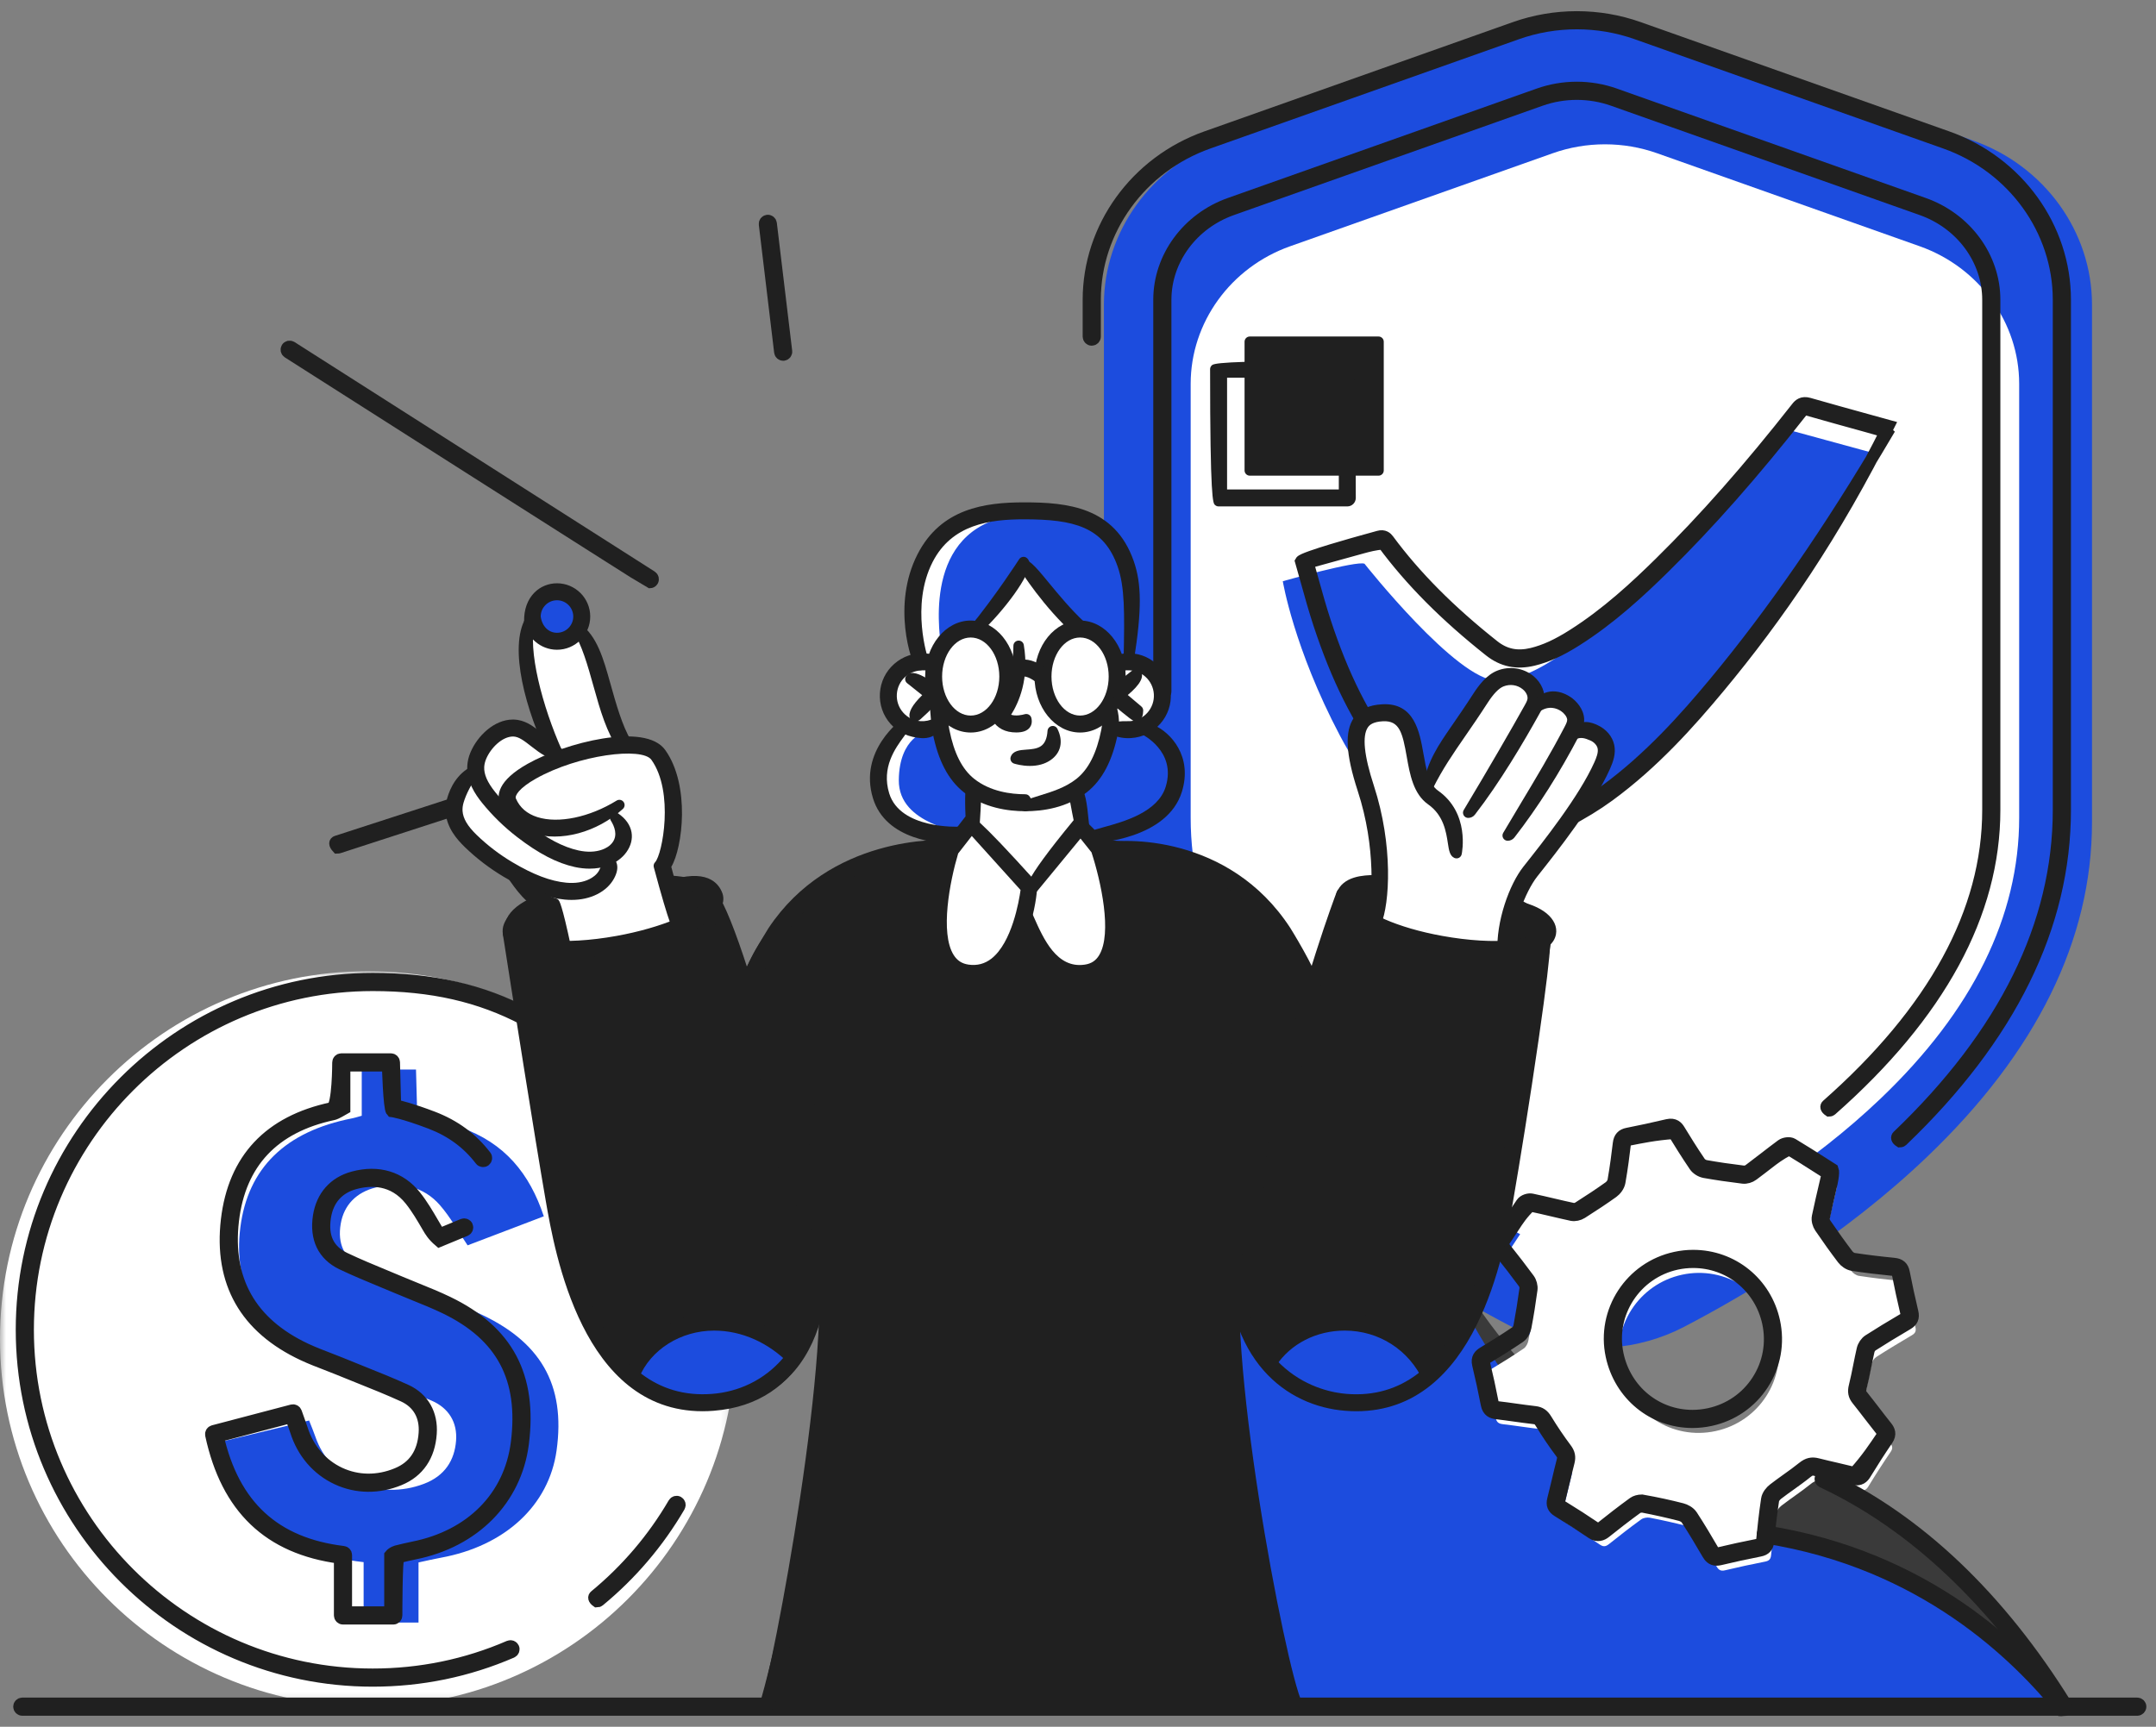 <?xml version="1.0" encoding="UTF-8"?>
<svg width="181px" height="145px" viewBox="0 0 181 145" version="1.1" xmlns="http://www.w3.org/2000/svg" xmlns:xlink="http://www.w3.org/1999/xlink">
    <rect x="0" y="0" width="181" height="145" fill="#808080" stroke="none"/>
    <title>C984EB5A-AFD3-4E81-9420-554E5397FCBD</title>
    <defs>
        <polygon id="path-1" points="0 0 61.758 0 61.758 61.758 0 61.758"></polygon>
        <polygon id="path-3" points="0 143.044 180.129 143.044 180.129 0 0 0"></polygon>
    </defs>
    <g id="Page-1" stroke="none" stroke-width="1" fill="none" fill-rule="evenodd">
        <g id="Infografía_Integral" transform="translate(-880, -3032)">
            <g id="Group-185" transform="translate(880, 3033)">
                <g id="Group-3" transform="translate(0, 80.551)">
                    <mask id="mask-2" fill="white">
                        <use xlink:href="#path-1"></use>
                    </mask>
                    <g id="Clip-2"></g>
                    <path d="M61.758,30.88 C61.758,47.934 47.932,61.758 30.877,61.758 C13.825,61.758 -0,47.934 -0,30.88 C-0,13.826 13.825,0 30.877,0 C47.932,0 61.758,13.826 61.758,30.88" id="Fill-1" fill="#FFFFFF" mask="url(#mask-2)"></path>
                </g>
                <path d="M46.726,120.797 C46.083,125.413 42.398,128.822 37.004,129.804 C36.421,129.909 35.845,130.048 35.135,130.199 L35.135,135.249 L30.527,135.249 L30.527,130.174 C23.891,129.439 20.121,125.98 18.724,120.024 C21.169,119.435 23.481,118.876 25.95,118.28 C26.14,118.769 26.329,119.214 26.485,119.665 C27.731,123.279 31.788,125.038 35.592,123.597 C37.344,122.933 38.163,121.622 38.288,119.971 C38.402,118.467 37.706,117.232 36.186,116.591 C34.222,115.763 32.195,115.063 30.192,114.312 C29.134,113.915 28.049,113.572 27.014,113.129 C21.817,110.904 19.528,107.176 20.179,102.062 C20.813,97.078 23.97,94.001 29.56,92.908 C29.787,92.863 30.007,92.79 30.369,92.691 L30.369,88.81 L34.924,88.81 L35.028,92.638 C35.028,92.638 36.038,92.75 38.655,93.666 C42.377,94.967 44.465,97.553 45.654,101.134 C43.521,101.947 41.391,102.761 39.257,103.572 C38.457,102.392 37.813,101.207 36.932,100.196 C35.55,98.609 33.603,98.199 31.541,98.714 C29.927,99.116 28.877,100.173 28.605,101.761 C28.323,103.41 28.854,104.746 30.549,105.487 C32.229,106.222 33.966,106.846 35.68,107.513 C37.119,108.074 38.592,108.568 39.998,109.191 C45.383,111.571 47.499,115.256 46.726,120.797" id="Fill-4" fill="#1C4CDE"></path>
                <path d="M28.339,70.182 C28.045,69.863 28.121,69.716 28.258,69.67 L50.71,62.384 C50.845,62.339 50.993,62.416 51.039,62.553 C51.083,62.69 51.008,62.837 50.87,62.883 L28.418,70.169 C28.393,70.178 28.365,70.182 28.339,70.182" id="Fill-6" fill="#202020"></path>
                <path d="M28.339,70.182 C28.045,69.863 28.121,69.716 28.258,69.67 L50.71,62.384 C50.845,62.339 50.993,62.416 51.039,62.553 C51.083,62.69 51.008,62.837 50.87,62.883 L28.418,70.169 C28.393,70.178 28.365,70.182 28.339,70.182 Z" id="Stroke-8" stroke="#202020"></path>
                <path d="M54.552,47.897 C54.412,47.856 24.175,28.584 24.175,28.584 C24.054,28.506 24.017,28.346 24.095,28.223 C24.172,28.1 24.335,28.068 24.456,28.142 L54.694,47.415 C54.815,47.493 54.852,47.654 54.773,47.777 C54.724,47.854 54.638,47.897 54.552,47.897" id="Fill-10" fill="#202020"></path>
                <path d="M54.552,47.897 C54.412,47.856 24.175,28.584 24.175,28.584 C24.054,28.506 24.017,28.346 24.095,28.223 C24.172,28.1 24.335,28.068 24.456,28.142 L54.694,47.415 C54.815,47.493 54.852,47.654 54.773,47.777 C54.724,47.854 54.638,47.897 54.552,47.897 Z" id="Stroke-12" stroke="#202020"></path>
                <path d="M65.748,28.795 C65.618,28.795 65.504,28.697 65.489,28.565 L64.201,17.827 C64.183,17.683 64.286,17.554 64.429,17.536 C64.581,17.517 64.702,17.622 64.72,17.764 L66.008,28.502 C66.026,28.646 65.923,28.776 65.78,28.793 C65.768,28.794 65.758,28.795 65.748,28.795" id="Fill-14" fill="#202020"></path>
                <path d="M65.748,28.795 C65.618,28.795 65.504,28.697 65.489,28.565 L64.201,17.827 C64.183,17.683 64.286,17.554 64.429,17.536 C64.581,17.517 64.702,17.622 64.72,17.764 L66.008,28.502 C66.026,28.646 65.923,28.776 65.78,28.793 C65.768,28.794 65.758,28.795 65.748,28.795 Z" id="Stroke-16" stroke="#202020"></path>
                <path d="M31.289,140.131 C15.041,140.131 1.822,126.913 1.822,110.663 C1.822,94.416 15.041,81.197 31.289,81.197 C36.319,81.197 40.445,82.139 44.273,84.158 C44.401,84.226 44.45,84.384 44.383,84.512 C44.316,84.639 44.155,84.691 44.029,84.62 C40.278,82.641 36.23,81.721 31.289,81.721 C15.33,81.721 2.345,94.704 2.345,110.663 C2.345,126.623 15.33,139.607 31.289,139.607 C35.276,139.607 39.133,138.814 42.754,137.247 C42.889,137.193 43.041,137.253 43.098,137.384 C43.156,137.516 43.095,137.67 42.961,137.728 C39.275,139.322 35.347,140.131 31.289,140.131" id="Fill-18" fill="#202020"></path>
                <path d="M31.289,140.131 C15.041,140.131 1.822,126.913 1.822,110.663 C1.822,94.416 15.041,81.197 31.289,81.197 C36.319,81.197 40.445,82.139 44.273,84.158 C44.401,84.226 44.45,84.384 44.383,84.512 C44.316,84.639 44.155,84.691 44.029,84.62 C40.278,82.641 36.23,81.721 31.289,81.721 C15.33,81.721 2.345,94.704 2.345,110.663 C2.345,126.623 15.33,139.607 31.289,139.607 C35.276,139.607 39.133,138.814 42.754,137.247 C42.889,137.193 43.041,137.253 43.098,137.384 C43.156,137.516 43.095,137.67 42.961,137.728 C39.275,139.322 35.347,140.131 31.289,140.131 Z" id="Stroke-20" stroke="#202020"></path>
                <path d="M50.119,133.477 C49.825,133.269 49.841,133.105 49.952,133.013 C52.612,130.822 54.841,128.205 56.576,125.233 C56.648,125.108 56.808,125.065 56.933,125.139 C57.058,125.213 57.1,125.372 57.028,125.498 C55.262,128.522 52.993,131.187 50.285,133.418 C50.237,133.458 50.178,133.477 50.119,133.477" id="Fill-22" fill="#202020"></path>
                <path d="M50.119,133.477 C49.825,133.269 49.841,133.105 49.952,133.013 C52.612,130.822 54.841,128.205 56.576,125.233 C56.648,125.108 56.808,125.065 56.933,125.139 C57.058,125.213 57.1,125.372 57.028,125.498 C55.262,128.522 52.993,131.187 50.285,133.418 C50.237,133.458 50.178,133.477 50.119,133.477 Z" id="Stroke-24" stroke="#202020"></path>
                <path d="M33.018,134.912 L28.793,134.912 C28.649,134.912 28.532,134.794 28.532,134.65 L28.532,129.805 C22.58,129.014 19.041,125.633 17.72,119.479 C17.691,119.343 17.773,119.206 17.909,119.171 L24.534,117.429 C24.664,117.394 24.804,117.468 24.848,117.596 C24.92,117.806 24.993,118.006 25.064,118.201 C25.16,118.466 25.254,118.724 25.339,118.987 C25.871,120.677 27,121.997 28.519,122.705 C30.017,123.405 31.729,123.421 33.337,122.752 C34.754,122.169 35.529,121.023 35.644,119.35 C35.749,117.908 35.119,116.799 33.872,116.225 C32.652,115.668 31.381,115.157 30.151,114.666 C29.563,114.43 28.973,114.193 28.387,113.953 C28.062,113.82 27.733,113.695 27.405,113.567 C26.764,113.321 26.102,113.066 25.46,112.767 C20.593,110.491 18.434,106.676 19.043,101.431 C19.644,96.326 22.607,93.171 27.851,92.053 C28.39,91.897 28.39,88.211 28.39,88.211 C28.39,88.067 28.506,87.948 28.651,87.948 L32.819,87.948 C32.96,87.948 33.076,88.062 33.08,88.205 L33.176,91.819 C33.582,91.902 34.56,92.144 36.338,92.819 C38.172,93.523 39.62,94.59 40.764,96.081 C40.851,96.196 40.829,96.36 40.715,96.449 C40.603,96.536 40.436,96.516 40.349,96.401 C39.265,94.987 37.893,93.976 36.152,93.308 C33.826,92.425 32.897,92.301 32.889,92.3 C32.66,92.047 32.563,88.473 32.563,88.473 L28.913,88.473 L28.913,92.095 C28.214,92.499 28.091,92.537 27.961,92.564 C22.961,93.631 20.135,96.634 19.563,101.492 C18.982,106.489 21.041,110.123 25.681,112.294 C26.306,112.585 26.96,112.837 27.592,113.079 C27.924,113.207 28.256,113.335 28.585,113.468 C29.171,113.71 29.758,113.946 30.345,114.181 C31.581,114.676 32.858,115.186 34.09,115.748 C35.529,116.413 36.285,117.737 36.166,119.386 C36.038,121.248 35.129,122.58 33.537,123.237 C31.794,123.961 29.935,123.943 28.298,123.179 C26.644,122.408 25.416,120.976 24.841,119.145 C24.758,118.891 24.666,118.639 24.572,118.38 C24.527,118.254 24.48,118.126 24.433,117.996 L18.285,119.613 C19.613,125.447 23.063,128.62 28.825,129.316 C28.956,129.331 29.055,129.442 29.055,129.574 L29.055,134.387 L32.756,134.387 L32.756,129.6 C32.956,129.347 33.328,129.255 33.328,129.255 C33.816,129.137 34.243,129.032 34.678,128.945 C39.549,127.981 42.803,124.696 43.382,120.161 C44.071,114.74 42.158,111.138 37.36,108.822 C36.524,108.42 35.647,108.066 34.8,107.724 C34.337,107.536 33.874,107.349 33.413,107.152 C32.99,106.974 32.565,106.797 32.14,106.622 C31.004,106.152 29.829,105.666 28.697,105.127 C27.147,104.376 26.481,102.991 26.769,101.12 C27.035,99.449 28.058,98.292 29.652,97.862 C31.756,97.292 33.605,97.854 34.866,99.436 C35.436,100.152 35.892,100.932 36.372,101.755 C36.543,102.048 36.716,102.345 36.895,102.642 L38.869,101.826 C39.004,101.774 39.156,101.835 39.21,101.969 C39.266,102.102 39.203,102.255 39.07,102.31 L36.889,103.211 C36.342,102.744 36.13,102.38 35.92,102.018 C35.449,101.211 35.005,100.449 34.456,99.761 C33.019,97.954 31.124,98.003 29.788,98.366 C28.385,98.746 27.52,99.727 27.287,101.201 C27.029,102.867 27.564,103.997 28.923,104.655 C30.042,105.188 31.209,105.671 32.34,106.138 C32.766,106.315 33.192,106.491 33.617,106.671 C34.076,106.865 34.536,107.052 34.995,107.237 C35.851,107.583 36.736,107.942 37.587,108.352 C42.616,110.778 44.623,114.551 43.901,120.226 C43.301,124.925 39.806,128.462 34.78,129.458 C34.353,129.543 33.933,129.645 33.453,129.764 C33.279,129.805 33.279,134.65 33.279,134.65 C33.279,134.794 33.162,134.912 33.018,134.912" id="Fill-26" fill="#202020"></path>
                <path d="M33.018,134.912 L28.793,134.912 C28.649,134.912 28.532,134.794 28.532,134.65 L28.532,129.805 C22.58,129.014 19.041,125.633 17.72,119.479 C17.691,119.343 17.773,119.206 17.909,119.171 L24.534,117.429 C24.664,117.394 24.804,117.468 24.848,117.596 C24.92,117.806 24.993,118.006 25.064,118.201 C25.16,118.466 25.254,118.724 25.339,118.987 C25.871,120.677 27,121.997 28.519,122.705 C30.017,123.405 31.729,123.421 33.337,122.752 C34.754,122.169 35.529,121.023 35.644,119.35 C35.749,117.908 35.119,116.799 33.872,116.225 C32.652,115.668 31.381,115.157 30.151,114.666 C29.563,114.43 28.973,114.193 28.387,113.953 C28.062,113.82 27.733,113.695 27.405,113.567 C26.764,113.321 26.102,113.066 25.46,112.767 C20.593,110.491 18.434,106.676 19.043,101.431 C19.644,96.326 22.607,93.171 27.851,92.053 C28.39,91.897 28.39,88.211 28.39,88.211 C28.39,88.067 28.506,87.948 28.651,87.948 L32.819,87.948 C32.96,87.948 33.076,88.062 33.08,88.205 L33.176,91.819 C33.582,91.902 34.56,92.144 36.338,92.819 C38.172,93.523 39.62,94.59 40.764,96.081 C40.851,96.196 40.829,96.36 40.715,96.449 C40.603,96.536 40.436,96.516 40.349,96.401 C39.265,94.987 37.893,93.976 36.152,93.308 C33.826,92.425 32.897,92.301 32.889,92.3 C32.66,92.047 32.563,88.473 32.563,88.473 L28.913,88.473 L28.913,92.095 C28.214,92.499 28.091,92.537 27.961,92.564 C22.961,93.631 20.135,96.634 19.563,101.492 C18.982,106.489 21.041,110.123 25.681,112.294 C26.306,112.585 26.96,112.837 27.592,113.079 C27.924,113.207 28.256,113.335 28.585,113.468 C29.171,113.71 29.758,113.946 30.345,114.181 C31.581,114.676 32.858,115.186 34.09,115.748 C35.529,116.413 36.285,117.737 36.166,119.386 C36.038,121.248 35.129,122.58 33.537,123.237 C31.794,123.961 29.935,123.943 28.298,123.179 C26.644,122.408 25.416,120.976 24.841,119.145 C24.758,118.891 24.666,118.639 24.572,118.38 C24.527,118.254 24.48,118.126 24.433,117.996 L18.285,119.613 C19.613,125.447 23.063,128.62 28.825,129.316 C28.956,129.331 29.055,129.442 29.055,129.574 L29.055,134.387 L32.756,134.387 L32.756,129.6 C32.956,129.347 33.328,129.255 33.328,129.255 C33.816,129.137 34.243,129.032 34.678,128.945 C39.549,127.981 42.803,124.696 43.382,120.161 C44.071,114.74 42.158,111.138 37.36,108.822 C36.524,108.42 35.647,108.066 34.8,107.724 C34.337,107.536 33.874,107.349 33.413,107.152 C32.99,106.974 32.565,106.797 32.14,106.622 C31.004,106.152 29.829,105.666 28.697,105.127 C27.147,104.376 26.481,102.991 26.769,101.12 C27.035,99.449 28.058,98.292 29.652,97.862 C31.756,97.292 33.605,97.854 34.866,99.436 C35.436,100.152 35.892,100.932 36.372,101.755 C36.543,102.048 36.716,102.345 36.895,102.642 L38.869,101.826 C39.004,101.774 39.156,101.835 39.21,101.969 C39.266,102.102 39.203,102.255 39.07,102.31 L36.889,103.211 C36.342,102.744 36.13,102.38 35.92,102.018 C35.449,101.211 35.005,100.449 34.456,99.761 C33.019,97.954 31.124,98.003 29.788,98.366 C28.385,98.746 27.52,99.727 27.287,101.201 C27.029,102.867 27.564,103.997 28.923,104.655 C30.042,105.188 31.209,105.671 32.34,106.138 C32.766,106.315 33.192,106.491 33.617,106.671 C34.076,106.865 34.536,107.052 34.995,107.237 C35.851,107.583 36.736,107.942 37.587,108.352 C42.616,110.778 44.623,114.551 43.901,120.226 C43.301,124.925 39.806,128.462 34.78,129.458 C34.353,129.543 33.933,129.645 33.453,129.764 C33.279,129.805 33.279,134.65 33.279,134.65 C33.279,134.794 33.162,134.912 33.018,134.912 Z" id="Stroke-28" stroke="#202020"></path>
                <path d="M165.676,10.814 L139.384,1.497 C137.703,0.902 135.942,0.599 134.153,0.599 C132.361,0.599 130.601,0.902 128.92,1.497 L102.627,10.814 C96.674,12.921 92.675,18.455 92.675,24.583 L92.675,31.618 L92.675,68.041 C92.675,77.899 97.33,87.351 106.514,96.134 C113.436,102.753 121.442,107.56 126.94,110.425 C128.82,111.405 130.941,112.001 133.075,112.146 C133.098,112.146 133.907,112.175 134.428,112.175 C134.719,112.175 134.996,112.166 135.214,112.146 C137.362,112.001 139.482,111.405 141.362,110.425 C146.86,107.56 154.869,102.753 161.788,96.134 C170.972,87.351 175.627,77.9 175.627,68.041 L175.627,31.618 L175.627,24.583 C175.627,18.455 171.629,12.921 165.676,10.814" id="Fill-30" fill="#1C4CDE"></path>
                <path d="M161.169,19.681 L139.124,11.87 C137.714,11.371 136.238,11.118 134.737,11.118 C133.235,11.118 131.758,11.371 130.35,11.87 L108.303,19.681 C103.311,21.45 99.959,26.089 99.959,31.229 L99.959,37.126 L99.959,67.666 C99.959,75.933 103.863,83.857 111.564,91.221 C117.366,96.771 124.079,100.801 128.69,103.205 C130.267,104.027 132.044,104.526 133.834,104.648 C133.854,104.648 134.532,104.672 134.968,104.672 C135.211,104.672 135.446,104.665 135.627,104.648 C137.427,104.526 139.207,104.027 140.782,103.205 C145.393,100.801 152.107,96.771 157.908,91.221 C165.609,83.857 169.513,75.933 169.513,67.666 L169.513,37.126 L169.513,31.229 C169.513,26.089 166.16,21.45 161.169,19.681" id="Fill-32" fill="#FFFFFF"></path>
                <path d="M99.936,73.878 C99.936,73.878 111.115,83.583 114.809,91.07 C118.504,98.558 123.924,112.426 128.87,117.706 C133.57,122.725 136.144,125.699 144.561,127.303 C152.978,128.908 155.1,129.173 162.033,132.804 C168.968,136.436 172.815,142.309 172.815,142.309 L100.607,142.261 L97.351,138.439 L99.558,137.905 L89.038,86.087 L99.936,73.878 Z" id="Fill-34" fill="#1C4CDE"></path>
                <path d="M119.116,100.347 C119.116,100.347 123.529,113.198 131.537,120.541 C139.543,127.883 145.633,127.402 149.129,128.179 C152.624,128.956 162.915,130.106 173.034,142.309 C173.034,142.309 165.574,128.524 153.981,123.712 C142.389,118.9 138.901,119.934 133.392,117.706 C126.093,114.756 119.116,100.347 119.116,100.347" id="Fill-36" fill="#3A3A3A"></path>
                <path d="M114.554,46.338 C114.554,46.338 122.334,56.179 125.68,56.142 C129.026,56.106 133.006,52.85 139.203,46.866 C145.399,40.882 149.643,34.958 149.643,34.958 L157.058,36.983 C157.058,36.983 150.52,48.502 143.767,56.646 C137.014,64.792 130.373,70.83 125.783,70.706 C121.19,70.582 116.36,68.108 112.485,60.759 C108.611,53.41 107.693,47.805 107.693,47.805 C107.693,47.805 113.908,46.053 114.554,46.338" id="Fill-38" fill="#1C4CDE"></path>
                <path d="M149.186,111.189 C149.976,114.824 147.681,118.379 144.037,119.166 C140.371,119.958 136.842,117.662 136.049,113.967 C135.278,110.376 137.593,106.82 141.209,106.039 C144.843,105.255 148.396,107.548 149.186,111.189 M140.552,94.898 C139.435,95.163 138.313,95.409 137.186,95.628 C136.821,95.699 136.697,95.871 136.656,96.223 C136.529,97.28 136.39,98.339 136.203,99.388 C136.159,99.635 135.958,99.912 135.747,100.062 C134.899,100.67 134.026,101.243 133.146,101.803 C132.97,101.913 132.705,101.983 132.511,101.94 C131.35,101.695 130.2,101.396 129.039,101.153 C128.865,101.117 128.564,101.221 128.467,101.36 C127.792,102.337 127.164,103.347 126.501,104.333 C126.324,104.597 126.342,104.773 126.538,105.018 C127.253,105.912 127.956,106.818 128.636,107.741 C128.767,107.92 128.845,108.206 128.816,108.425 C128.678,109.48 128.507,110.531 128.309,111.576 C128.264,111.814 128.116,112.102 127.923,112.233 C127.025,112.843 126.104,113.417 125.173,113.978 C124.875,114.158 124.747,114.322 124.838,114.695 C125.11,115.811 125.35,116.934 125.569,118.063 C125.64,118.429 125.818,118.548 126.168,118.589 C127.226,118.712 128.277,118.884 129.335,119.005 C129.693,119.046 129.882,119.192 130.073,119.504 C130.596,120.361 131.157,121.197 131.758,121.999 C131.981,122.296 132.026,122.527 131.94,122.868 C131.657,123.959 131.418,125.06 131.139,126.152 C131.056,126.478 131.123,126.656 131.418,126.835 C132.397,127.436 133.365,128.055 134.314,128.703 C134.633,128.921 134.83,128.854 135.099,128.64 C135.98,127.938 136.868,127.244 137.782,126.585 C137.966,126.451 138.285,126.401 138.515,126.445 C139.558,126.648 140.599,126.881 141.629,127.145 C141.883,127.21 142.177,127.378 142.313,127.591 C142.939,128.55 143.524,129.537 144.103,130.526 C144.279,130.828 144.455,130.948 144.823,130.858 C145.941,130.59 147.064,130.351 148.19,130.128 C148.524,130.061 148.653,129.923 148.686,129.582 C148.8,128.421 148.927,127.26 149.101,126.108 C149.14,125.861 149.352,125.589 149.56,125.428 C150.37,124.802 151.233,124.244 152.028,123.601 C152.351,123.342 152.617,123.269 153.004,123.367 C154.039,123.63 155.082,123.848 156.117,124.108 C156.454,124.194 156.656,124.144 156.851,123.822 C157.448,122.842 158.069,121.876 158.716,120.926 C158.932,120.61 158.875,120.413 158.661,120.145 C157.971,119.28 157.313,118.39 156.622,117.525 C156.4,117.248 156.367,117.01 156.456,116.653 C156.715,115.622 156.883,114.569 157.123,113.534 C157.173,113.315 157.334,113.065 157.519,112.946 C158.501,112.315 159.499,111.713 160.505,111.122 C160.794,110.951 160.879,110.77 160.802,110.439 C160.54,109.32 160.292,108.198 160.074,107.071 C160.002,106.703 159.84,106.589 159.479,106.554 C158.339,106.443 157.2,106.307 156.066,106.135 C155.833,106.099 155.567,105.916 155.419,105.721 C154.763,104.859 154.132,103.976 153.523,103.08 C153.397,102.896 153.318,102.607 153.361,102.395 C153.621,101.139 153.925,99.891 154.225,98.593 C153.089,97.874 151.976,97.15 150.837,96.465 C150.695,96.379 150.378,96.432 150.228,96.541 C149.305,97.219 148.413,97.941 147.493,98.624 C147.324,98.749 147.06,98.834 146.854,98.809 C145.781,98.68 144.707,98.526 143.641,98.336 C143.405,98.295 143.126,98.124 142.991,97.927 C142.382,97.03 141.804,96.109 141.24,95.183 C141.063,94.893 140.88,94.822 140.552,94.898" id="Fill-40" fill="#FFFFFF"></path>
                <path d="M142.143,104.975 C141.683,104.975 141.218,105.023 140.764,105.121 C137.29,105.871 135.066,109.288 135.807,112.736 C136.456,115.769 139.039,117.887 142.088,117.887 C142.552,117.887 143.022,117.835 143.482,117.737 C145.177,117.37 146.622,116.375 147.555,114.93 C148.488,113.486 148.799,111.761 148.433,110.069 C147.78,107.07 145.193,104.975 142.143,104.975 M142.088,118.41 C138.79,118.41 135.996,116.122 135.294,112.846 C134.493,109.116 136.898,105.421 140.652,104.611 C141.144,104.504 141.646,104.45 142.143,104.45 C145.443,104.45 148.239,106.715 148.943,109.959 C149.339,111.786 149.003,113.652 147.995,115.213 C146.987,116.775 145.423,117.853 143.592,118.248 C143.095,118.356 142.588,118.41 142.088,118.41 M137.837,124.994 C139.133,125.222 140.185,125.459 141.195,125.717 C141.458,125.784 141.837,125.969 142.033,126.273 C142.683,127.269 143.279,128.278 143.829,129.221 C144.018,129.541 144.087,129.471 144.264,129.429 C145.318,129.178 146.421,128.937 147.64,128.697 C147.862,128.653 147.904,128.606 147.926,128.383 C148.029,127.348 148.157,126.125 148.344,124.894 C148.395,124.545 148.677,124.219 148.902,124.047 C149.265,123.765 149.64,123.498 150.012,123.23 C150.464,122.908 150.93,122.575 151.364,122.223 C151.767,121.9 152.104,121.821 152.572,121.94 C153.101,122.075 153.637,122.199 154.171,122.321 C154.675,122.438 155.18,122.554 155.681,122.68 C156.75,121.492 157.381,120.516 158.001,119.605 C158.132,119.414 158.125,119.343 157.957,119.131 C157.615,118.703 157.28,118.269 156.945,117.833 C156.606,117.391 156.266,116.949 155.919,116.515 C155.652,116.183 155.59,115.864 155.703,115.415 C155.846,114.843 155.962,114.265 156.077,113.685 C156.17,113.221 156.263,112.759 156.369,112.3 C156.438,112.004 156.643,111.705 156.878,111.552 C157.73,111.004 158.682,110.423 159.875,109.722 C160.07,109.606 160.098,109.539 160.048,109.322 C159.762,108.109 159.524,107.006 159.317,105.946 C159.272,105.711 159.218,105.665 158.956,105.64 C157.709,105.517 156.59,105.38 155.529,105.22 C155.197,105.169 154.88,104.925 154.712,104.706 C154.088,103.886 153.466,103.018 152.808,102.052 C152.665,101.843 152.542,101.478 152.605,101.168 C152.799,100.238 153.016,99.31 153.237,98.366 L153.429,97.54 L152.865,97.181 C151.979,96.614 151.099,96.053 150.202,95.514 C149.401,95.933 148.925,96.3 148.449,96.669 C148.018,97.002 147.587,97.335 147.149,97.659 C146.919,97.832 146.597,97.927 146.323,97.895 C145.137,97.751 144.08,97.595 143.095,97.42 C142.782,97.363 142.446,97.15 142.277,96.9 C141.606,95.914 140.983,94.909 140.516,94.145 C138.902,94.263 137.796,94.503 136.736,94.709 C136.5,94.755 136.448,94.818 136.415,95.08 C136.312,95.955 136.165,97.108 135.962,98.258 C135.9,98.605 135.636,98.932 135.401,99.101 C134.633,99.65 133.802,100.204 132.785,100.849 C132.548,101.001 132.205,101.072 131.958,101.023 C131.391,100.902 130.825,100.769 130.261,100.636 C129.67,100.497 129.08,100.359 128.486,100.235 C127.803,100.889 127.435,101.453 127.068,102.017 C126.787,102.447 126.507,102.878 126.218,103.304 C126.11,103.464 126.113,103.517 126.243,103.679 C127.072,104.718 127.74,105.587 128.347,106.412 C128.522,106.649 128.614,106.999 128.577,107.285 C128.433,108.358 128.263,109.424 128.068,110.45 C128.015,110.729 127.84,111.092 127.57,111.274 C126.578,111.948 125.573,112.565 124.809,113.027 C124.572,113.171 124.539,113.235 124.593,113.46 C124.85,114.521 125.092,115.626 125.327,116.837 C125.372,117.069 125.436,117.124 125.699,117.155 C126.207,117.213 126.713,117.284 127.22,117.355 C127.767,117.431 128.317,117.508 128.867,117.57 C129.289,117.619 129.559,117.8 129.797,118.195 C130.332,119.071 130.895,119.902 131.469,120.667 C131.736,121.024 131.801,121.339 131.693,121.76 C131.548,122.322 131.414,122.888 131.28,123.454 C131.154,123.984 131.03,124.515 130.894,125.044 C130.837,125.259 130.86,125.319 131.055,125.439 C132.15,126.111 133.1,126.725 133.962,127.311 C134.147,127.438 134.205,127.445 134.437,127.261 C135.165,126.68 136.131,125.92 137.129,125.197 C137.306,125.069 137.57,124.994 137.837,124.994 M144.11,129.974 C143.714,129.974 143.51,129.713 143.377,129.485 C142.831,128.548 142.237,127.547 141.594,126.558 C141.506,126.421 141.279,126.279 141.066,126.224 C140.066,125.966 139.023,125.733 137.967,125.528 C137.781,125.496 137.549,125.54 137.436,125.622 C136.446,126.337 135.488,127.093 134.763,127.671 C134.496,127.883 134.104,128.041 133.666,127.744 C132.812,127.161 131.869,126.553 130.781,125.884 C130.391,125.644 130.272,125.352 130.386,124.912 C130.521,124.388 130.645,123.861 130.772,123.333 C130.905,122.764 131.039,122.195 131.186,121.629 C131.255,121.363 131.223,121.211 131.05,120.981 C130.466,120.203 129.894,119.357 129.349,118.467 C129.194,118.207 129.066,118.12 128.806,118.089 C128.253,118.027 127.7,117.95 127.147,117.873 C126.645,117.803 126.142,117.733 125.639,117.674 C125.293,117.633 124.925,117.514 124.814,116.937 C124.578,115.734 124.342,114.636 124.086,113.582 C123.949,113.024 124.223,112.771 124.539,112.579 C125.298,112.12 126.294,111.51 127.277,110.841 C127.396,110.761 127.518,110.547 127.555,110.353 C127.747,109.336 127.917,108.28 128.059,107.216 C128.079,107.066 128.019,106.85 127.925,106.722 C127.323,105.901 126.659,105.039 125.832,104.006 C125.565,103.666 125.549,103.36 125.785,103.012 C126.071,102.588 126.349,102.16 126.629,101.73 C126.999,101.163 127.368,100.595 127.754,100.037 C127.926,99.783 128.347,99.668 128.593,99.722 C129.192,99.847 129.785,99.987 130.381,100.127 C130.942,100.26 131.502,100.39 132.066,100.51 C132.179,100.533 132.381,100.487 132.505,100.407 C133.513,99.768 134.336,99.219 135.096,98.676 C135.263,98.556 135.417,98.331 135.447,98.167 C135.648,97.03 135.792,95.886 135.896,95.017 C135.955,94.532 136.176,94.287 136.636,94.197 C137.69,93.991 138.789,93.753 139.993,93.469 C140.564,93.335 140.823,93.642 140.964,93.872 C141.427,94.633 142.044,95.632 142.709,96.607 C142.801,96.74 143.015,96.873 143.188,96.905 C144.162,97.079 145.209,97.233 146.388,97.376 C146.569,97.376 146.731,97.321 146.836,97.241 C147.272,96.917 147.701,96.585 148.13,96.253 C148.609,95.884 149.087,95.513 149.574,95.155 C149.804,94.987 150.245,94.932 150.473,95.068 C151.372,95.606 152.257,96.171 153.147,96.74 L153.865,97.198 C153.98,97.477 153.745,98.486 153.745,98.486 C153.525,99.425 153.31,100.348 153.118,101.275 C153.091,101.403 153.145,101.62 153.24,101.759 C153.893,102.715 154.51,103.576 155.128,104.389 C155.245,104.541 155.456,104.68 155.608,104.702 C156.657,104.861 157.771,104.998 159.005,105.119 C159.494,105.167 159.74,105.383 159.83,105.846 C160.035,106.899 160.273,107.997 160.558,109.203 C160.66,109.645 160.531,109.943 160.139,110.172 C158.952,110.87 158.008,111.448 157.162,111.991 C157.042,112.07 156.915,112.257 156.878,112.418 C156.773,112.871 156.683,113.33 156.591,113.787 C156.474,114.374 156.356,114.963 156.211,115.544 C156.138,115.834 156.165,115.985 156.326,116.188 C156.677,116.625 157.018,117.069 157.36,117.514 C157.693,117.947 158.025,118.38 158.366,118.806 C158.594,119.093 158.759,119.422 158.434,119.9 C157.819,120.802 157.193,121.773 156.576,122.785 C156.428,123.024 156.17,123.342 155.553,123.187 C155.054,123.062 154.553,122.947 154.054,122.831 C153.514,122.707 152.976,122.584 152.442,122.447 C152.134,122.365 151.966,122.41 151.692,122.63 C151.247,122.991 150.775,123.328 150.318,123.657 C149.949,123.919 149.58,124.183 149.221,124.461 C149.039,124.601 148.883,124.822 148.862,124.972 C148.675,126.193 148.547,127.407 148.447,128.434 C148.403,128.886 148.192,129.121 147.743,129.209 C146.53,129.45 145.434,129.686 144.386,129.939 C144.285,129.962 144.196,129.974 144.11,129.974" id="Fill-42" fill="#202020"></path>
                <path d="M142.143,104.975 C141.683,104.975 141.218,105.023 140.764,105.121 C137.29,105.871 135.066,109.288 135.807,112.736 C136.456,115.769 139.039,117.887 142.088,117.887 C142.552,117.887 143.022,117.835 143.482,117.737 C145.177,117.37 146.622,116.375 147.555,114.93 C148.488,113.486 148.799,111.761 148.433,110.069 C147.78,107.07 145.193,104.975 142.143,104.975 Z M142.088,118.41 C138.79,118.41 135.996,116.122 135.294,112.846 C134.493,109.116 136.898,105.421 140.652,104.611 C141.144,104.504 141.646,104.45 142.143,104.45 C145.443,104.45 148.239,106.715 148.943,109.959 C149.339,111.786 149.003,113.652 147.995,115.213 C146.987,116.775 145.423,117.853 143.592,118.248 C143.095,118.356 142.588,118.41 142.088,118.41 Z M137.837,124.994 C139.133,125.222 140.185,125.459 141.195,125.717 C141.458,125.784 141.837,125.969 142.033,126.273 C142.683,127.269 143.279,128.278 143.829,129.221 C144.018,129.541 144.087,129.471 144.264,129.429 C145.318,129.178 146.421,128.937 147.64,128.697 C147.862,128.653 147.904,128.606 147.926,128.383 C148.029,127.348 148.157,126.125 148.344,124.894 C148.395,124.545 148.677,124.219 148.902,124.047 C149.265,123.765 149.64,123.498 150.012,123.23 C150.464,122.908 150.93,122.575 151.364,122.223 C151.767,121.9 152.104,121.821 152.572,121.94 C153.101,122.075 153.637,122.199 154.171,122.321 C154.675,122.438 155.18,122.554 155.681,122.68 C156.75,121.492 157.381,120.516 158.001,119.605 C158.132,119.414 158.125,119.343 157.957,119.131 C157.615,118.703 157.28,118.269 156.945,117.833 C156.606,117.391 156.266,116.949 155.919,116.515 C155.652,116.183 155.59,115.864 155.703,115.415 C155.846,114.843 155.962,114.265 156.077,113.685 C156.17,113.221 156.263,112.759 156.369,112.3 C156.438,112.004 156.643,111.705 156.878,111.552 C157.73,111.004 158.682,110.423 159.875,109.722 C160.07,109.606 160.098,109.539 160.048,109.322 C159.762,108.109 159.524,107.006 159.317,105.946 C159.272,105.711 159.218,105.665 158.956,105.64 C157.709,105.517 156.59,105.38 155.529,105.22 C155.197,105.169 154.88,104.925 154.712,104.706 C154.088,103.886 153.466,103.018 152.808,102.052 C152.665,101.843 152.542,101.478 152.605,101.168 C152.799,100.238 153.016,99.31 153.237,98.366 L153.429,97.54 L152.865,97.181 C151.979,96.614 151.099,96.053 150.202,95.514 C149.401,95.933 148.925,96.3 148.449,96.669 C148.018,97.002 147.587,97.335 147.149,97.659 C146.919,97.832 146.597,97.927 146.323,97.895 C145.137,97.751 144.08,97.595 143.095,97.42 C142.782,97.363 142.446,97.15 142.277,96.9 C141.606,95.914 140.983,94.909 140.516,94.145 C138.902,94.263 137.796,94.503 136.736,94.709 C136.5,94.755 136.448,94.818 136.415,95.08 C136.312,95.955 136.165,97.108 135.962,98.258 C135.9,98.605 135.636,98.932 135.401,99.101 C134.633,99.65 133.802,100.204 132.785,100.849 C132.548,101.001 132.205,101.072 131.958,101.023 C131.391,100.902 130.825,100.769 130.261,100.636 C129.67,100.497 129.08,100.359 128.486,100.235 C127.803,100.889 127.435,101.453 127.068,102.017 C126.787,102.447 126.507,102.878 126.218,103.304 C126.11,103.464 126.113,103.517 126.243,103.679 C127.072,104.718 127.74,105.587 128.347,106.412 C128.522,106.649 128.614,106.999 128.577,107.285 C128.433,108.358 128.263,109.424 128.068,110.45 C128.015,110.729 127.84,111.092 127.57,111.274 C126.578,111.948 125.573,112.565 124.809,113.027 C124.572,113.171 124.539,113.235 124.593,113.46 C124.85,114.521 125.092,115.626 125.327,116.837 C125.372,117.069 125.436,117.124 125.699,117.155 C126.207,117.213 126.713,117.284 127.22,117.355 C127.767,117.431 128.317,117.508 128.867,117.57 C129.289,117.619 129.559,117.8 129.797,118.195 C130.332,119.071 130.895,119.902 131.469,120.667 C131.736,121.024 131.801,121.339 131.693,121.76 C131.548,122.322 131.414,122.888 131.28,123.454 C131.154,123.984 131.03,124.515 130.894,125.044 C130.837,125.259 130.86,125.319 131.055,125.439 C132.15,126.111 133.1,126.725 133.962,127.311 C134.147,127.438 134.205,127.445 134.437,127.261 C135.165,126.68 136.131,125.92 137.129,125.197 C137.306,125.069 137.57,124.994 137.837,124.994 Z M144.11,129.974 C143.714,129.974 143.51,129.713 143.377,129.485 C142.831,128.548 142.237,127.547 141.594,126.558 C141.506,126.421 141.279,126.279 141.066,126.224 C140.066,125.966 139.023,125.733 137.967,125.528 C137.781,125.496 137.549,125.54 137.436,125.622 C136.446,126.337 135.488,127.093 134.763,127.671 C134.496,127.883 134.104,128.041 133.666,127.744 C132.812,127.161 131.869,126.553 130.781,125.884 C130.391,125.644 130.272,125.352 130.386,124.912 C130.521,124.388 130.645,123.861 130.772,123.333 C130.905,122.764 131.039,122.195 131.186,121.629 C131.255,121.363 131.223,121.211 131.05,120.981 C130.466,120.203 129.894,119.357 129.349,118.467 C129.194,118.207 129.066,118.12 128.806,118.089 C128.253,118.027 127.7,117.95 127.147,117.873 C126.645,117.803 126.142,117.733 125.639,117.674 C125.293,117.633 124.925,117.514 124.814,116.937 C124.578,115.734 124.342,114.636 124.086,113.582 C123.949,113.024 124.223,112.771 124.539,112.579 C125.298,112.12 126.294,111.51 127.277,110.841 C127.396,110.761 127.518,110.547 127.555,110.353 C127.747,109.336 127.917,108.28 128.059,107.216 C128.079,107.066 128.019,106.85 127.925,106.722 C127.323,105.901 126.659,105.039 125.832,104.006 C125.565,103.666 125.549,103.36 125.785,103.012 C126.071,102.588 126.349,102.16 126.629,101.73 C126.999,101.163 127.368,100.595 127.754,100.037 C127.926,99.783 128.347,99.668 128.593,99.722 C129.192,99.847 129.785,99.987 130.381,100.127 C130.942,100.26 131.502,100.39 132.066,100.51 C132.179,100.533 132.381,100.487 132.505,100.407 C133.513,99.768 134.336,99.219 135.096,98.676 C135.263,98.556 135.417,98.331 135.447,98.167 C135.648,97.03 135.792,95.886 135.896,95.017 C135.955,94.532 136.176,94.287 136.636,94.197 C137.69,93.991 138.789,93.753 139.993,93.469 C140.564,93.335 140.823,93.642 140.964,93.872 C141.427,94.633 142.044,95.632 142.709,96.607 C142.801,96.74 143.015,96.873 143.188,96.905 C144.162,97.079 145.209,97.233 146.388,97.376 C146.569,97.376 146.731,97.321 146.836,97.241 C147.272,96.917 147.701,96.585 148.13,96.253 C148.609,95.884 149.087,95.513 149.574,95.155 C149.804,94.987 150.245,94.932 150.473,95.068 C151.372,95.606 152.257,96.171 153.147,96.74 L153.865,97.198 C153.98,97.477 153.745,98.486 153.745,98.486 C153.525,99.425 153.31,100.348 153.118,101.275 C153.091,101.403 153.145,101.62 153.24,101.759 C153.893,102.715 154.51,103.576 155.128,104.389 C155.245,104.541 155.456,104.68 155.608,104.702 C156.657,104.861 157.771,104.998 159.005,105.119 C159.494,105.167 159.74,105.383 159.83,105.846 C160.035,106.899 160.273,107.997 160.558,109.203 C160.66,109.645 160.531,109.943 160.139,110.172 C158.952,110.87 158.008,111.448 157.162,111.991 C157.042,112.07 156.915,112.257 156.878,112.418 C156.773,112.871 156.683,113.33 156.591,113.787 C156.474,114.374 156.356,114.963 156.211,115.544 C156.138,115.834 156.165,115.985 156.326,116.188 C156.677,116.625 157.018,117.069 157.36,117.514 C157.693,117.947 158.025,118.38 158.366,118.806 C158.594,119.093 158.759,119.422 158.434,119.9 C157.819,120.802 157.193,121.773 156.576,122.785 C156.428,123.024 156.17,123.342 155.553,123.187 C155.054,123.062 154.553,122.947 154.054,122.831 C153.514,122.707 152.976,122.584 152.442,122.447 C152.134,122.365 151.966,122.41 151.692,122.63 C151.247,122.991 150.775,123.328 150.318,123.657 C149.949,123.919 149.58,124.183 149.221,124.461 C149.039,124.601 148.883,124.822 148.862,124.972 C148.675,126.193 148.547,127.407 148.447,128.434 C148.403,128.886 148.192,129.121 147.743,129.209 C146.53,129.45 145.434,129.686 144.386,129.939 C144.285,129.962 144.196,129.974 144.11,129.974 Z" id="Stroke-44" stroke="#202020"></path>
                <path d="M109.793,46.247 C109.931,46.731 110.065,47.213 110.2,47.69 C110.536,48.904 110.858,50.053 111.235,51.205 C112.725,55.745 114.485,59.258 116.77,62.265 C118.696,64.796 120.819,66.565 123.26,67.675 C126.012,68.926 128.681,68.89 131.206,67.567 C132.579,66.848 133.74,66.139 134.752,65.401 C138.465,62.687 141.469,59.314 143.917,56.37 C148.824,50.467 153.58,43.58 158.455,35.315 C158.407,35.264 156.674,34.784 156.674,34.784 C155.017,34.327 153.36,33.869 151.708,33.396 C151.533,33.345 151.49,33.26 151.261,33.552 C147.237,38.682 143.462,42.965 139.719,46.645 C137.681,48.651 135.21,50.946 132.34,52.762 C130.982,53.623 129.871,54.131 128.736,54.406 C127.334,54.749 126.146,54.5 125.062,53.641 C121.338,50.692 118.414,47.747 116.119,44.638 C115.385,44.707 114.878,44.845 114.373,44.982 L109.793,46.247 Z M127.21,69.113 C125.853,69.113 124.451,68.79 123.044,68.151 C120.521,67.003 118.333,65.181 116.355,62.581 C114.033,59.529 112.248,55.966 110.739,51.368 C110.356,50.205 110.035,49.051 109.695,47.83 C109.539,47.27 109.381,46.706 109.218,46.138 C109.399,45.813 114.236,44.479 114.236,44.479 C114.739,44.34 115.243,44.202 115.748,44.059 C116.185,43.936 116.416,44.16 116.539,44.326 C118.807,47.399 121.7,50.31 125.386,53.23 C126.341,53.988 127.362,54.199 128.613,53.899 C129.69,53.636 130.753,53.151 132.06,52.32 C134.888,50.53 137.334,48.257 139.352,46.272 C143.078,42.608 146.839,38.342 150.851,33.23 C151.041,32.982 151.307,32.74 151.851,32.892 C153.503,33.365 155.158,33.823 156.813,34.28 L158.549,34.76 C154.015,43.871 149.244,50.781 144.319,56.704 C141.85,59.672 138.82,63.077 135.059,65.823 C134.026,66.578 132.845,67.3 131.448,68.031 C130.075,68.748 128.649,69.113 127.21,69.113 L127.21,69.113 Z" id="Fill-46" fill="#202020"></path>
                <path d="M109.793,46.247 C109.931,46.731 110.065,47.213 110.2,47.69 C110.536,48.904 110.858,50.053 111.235,51.205 C112.725,55.745 114.485,59.258 116.77,62.265 C118.696,64.796 120.819,66.565 123.26,67.675 C126.012,68.926 128.681,68.89 131.206,67.567 C132.579,66.848 133.74,66.139 134.752,65.401 C138.465,62.687 141.469,59.314 143.917,56.37 C148.824,50.467 153.58,43.58 158.455,35.315 C158.407,35.264 156.674,34.784 156.674,34.784 C155.017,34.327 153.36,33.869 151.708,33.396 C151.533,33.345 151.49,33.26 151.261,33.552 C147.237,38.682 143.462,42.965 139.719,46.645 C137.681,48.651 135.21,50.946 132.34,52.762 C130.982,53.623 129.871,54.131 128.736,54.406 C127.334,54.749 126.146,54.5 125.062,53.641 C121.338,50.692 118.414,47.747 116.119,44.638 C115.385,44.707 114.878,44.845 114.373,44.982 L109.793,46.247 Z M127.21,69.113 C125.853,69.113 124.451,68.79 123.044,68.151 C120.521,67.003 118.333,65.181 116.355,62.581 C114.033,59.529 112.248,55.966 110.739,51.368 C110.356,50.205 110.035,49.051 109.695,47.83 C109.539,47.27 109.381,46.706 109.218,46.138 C109.399,45.813 114.236,44.479 114.236,44.479 C114.739,44.34 115.243,44.202 115.748,44.059 C116.185,43.936 116.416,44.16 116.539,44.326 C118.807,47.399 121.7,50.31 125.386,53.23 C126.341,53.988 127.362,54.199 128.613,53.899 C129.69,53.636 130.753,53.151 132.06,52.32 C134.888,50.53 137.334,48.257 139.352,46.272 C143.078,42.608 146.839,38.342 150.851,33.23 C151.041,32.982 151.307,32.74 151.851,32.892 C153.503,33.365 155.158,33.823 156.813,34.28 L158.549,34.76 C154.015,43.871 149.244,50.781 144.319,56.704 C141.85,59.672 138.82,63.077 135.059,65.823 C134.026,66.578 132.845,67.3 131.448,68.031 C130.075,68.748 128.649,69.113 127.21,69.113 Z" id="Stroke-48" stroke="#202020"></path>
                <path d="M153.561,92.264 C153.269,92.066 153.28,91.9 153.389,91.805 C162.362,83.894 166.91,75.552 166.91,67.015 L166.91,24.173 C166.91,20.818 164.668,17.77 161.332,16.589 L135.412,7.406 C133.456,6.715 131.298,6.714 129.34,7.406 L103.421,16.589 C100.084,17.77 97.843,20.818 97.843,24.173 L97.843,57.064 C97.843,57.208 97.725,57.326 97.581,57.326 C97.437,57.326 97.319,57.208 97.319,57.064 L97.319,24.173 C97.319,20.598 99.701,17.352 103.246,16.096 L129.166,6.913 C131.235,6.176 133.518,6.178 135.586,6.913 L161.505,16.096 C165.051,17.352 167.434,20.596 167.434,24.173 L167.434,67.015 C167.434,75.708 162.824,84.182 153.734,92.199 C153.685,92.241 153.623,92.264 153.561,92.264" id="Fill-50" fill="#202020"></path>
                <path d="M153.561,92.264 C153.269,92.066 153.28,91.9 153.389,91.805 C162.362,83.894 166.91,75.552 166.91,67.015 L166.91,24.173 C166.91,20.818 164.668,17.77 161.332,16.589 L135.412,7.406 C133.456,6.715 131.298,6.714 129.34,7.406 L103.421,16.589 C100.084,17.77 97.843,20.818 97.843,24.173 L97.843,57.064 C97.843,57.208 97.725,57.326 97.581,57.326 C97.437,57.326 97.319,57.208 97.319,57.064 L97.319,24.173 C97.319,20.598 99.701,17.352 103.246,16.096 L129.166,6.913 C131.235,6.176 133.518,6.178 135.586,6.913 L161.505,16.096 C165.051,17.352 167.434,20.596 167.434,24.173 L167.434,67.015 C167.434,75.708 162.824,84.182 153.734,92.199 C153.685,92.241 153.623,92.264 153.561,92.264 Z" id="Stroke-52" stroke="#202020"></path>
                <path d="M159.506,94.851 C159.216,94.666 159.22,94.499 159.324,94.399 C168.289,85.827 172.835,76.614 172.835,67.015 L172.835,24.173 C172.835,18.312 169.008,13.02 163.311,11.001 L137.392,1.818 C134.164,0.675 130.587,0.675 127.359,1.818 L101.44,11.001 C95.744,13.02 91.917,18.312 91.917,24.173 L91.917,27.267 C91.917,27.411 91.798,27.529 91.654,27.529 C91.51,27.529 91.392,27.411 91.392,27.267 L91.392,24.173 C91.392,18.092 95.361,12.601 101.266,10.508 L127.185,1.325 C130.525,0.143 134.227,0.143 137.565,1.325 L163.485,10.508 C169.391,12.6 173.36,18.092 173.36,24.173 L173.36,67.015 C173.36,76.761 168.759,86.101 159.686,94.778 C159.635,94.826 159.571,94.851 159.506,94.851" id="Fill-54" fill="#202020"></path>
                <path d="M159.506,94.851 C159.216,94.666 159.22,94.499 159.324,94.399 C168.289,85.827 172.835,76.614 172.835,67.015 L172.835,24.173 C172.835,18.312 169.008,13.02 163.311,11.001 L137.392,1.818 C134.164,0.675 130.587,0.675 127.359,1.818 L101.44,11.001 C95.744,13.02 91.917,18.312 91.917,24.173 L91.917,27.267 C91.917,27.411 91.798,27.529 91.654,27.529 C91.51,27.529 91.392,27.411 91.392,27.267 L91.392,24.173 C91.392,18.092 95.361,12.601 101.266,10.508 L127.185,1.325 C130.525,0.143 134.227,0.143 137.565,1.325 L163.485,10.508 C169.391,12.6 173.36,18.092 173.36,24.173 L173.36,67.015 C173.36,76.761 168.759,86.101 159.686,94.778 C159.635,94.826 159.571,94.851 159.506,94.851 Z" id="Stroke-56" stroke="#202020"></path>
                <path d="M179.428,142.572 L1.87,142.572 C1.726,142.572 1.608,142.453 1.608,142.309 C1.608,142.165 1.726,142.047 1.87,142.047 L179.428,142.047 C179.572,142.047 179.69,142.165 179.69,142.309 C179.69,142.453 179.572,142.572 179.428,142.572" id="Fill-58" fill="#202020"></path>
                <path d="M179.428,142.572 L1.87,142.572 C1.726,142.572 1.608,142.453 1.608,142.309 C1.608,142.165 1.726,142.047 1.87,142.047 L179.428,142.047 C179.572,142.047 179.69,142.165 179.69,142.309 C179.69,142.453 179.572,142.572 179.428,142.572 Z" id="Stroke-60" stroke="#202020"></path>
                <path d="M173.268,142.605 C167.446,133.458 160.696,127.045 152.983,123.424 C152.852,123.363 152.796,123.207 152.857,123.076 C152.919,122.943 153.074,122.886 153.206,122.951 C161.012,126.616 167.837,133.094 173.491,142.205 C173.566,142.328 173.529,142.49 173.407,142.566 C173.364,142.593 173.316,142.605 173.268,142.605" id="Fill-62" fill="#202020"></path>
                <path d="M173.268,142.605 C167.446,133.458 160.696,127.045 152.983,123.424 C152.852,123.363 152.796,123.207 152.857,123.076 C152.919,122.943 153.074,122.886 153.206,122.951 C161.012,126.616 167.837,133.094 173.491,142.205 C173.566,142.328 173.529,142.49 173.407,142.566 C173.364,142.593 173.316,142.605 173.268,142.605 Z" id="Stroke-64" stroke="#202020"></path>
                <path d="M173.059,142.605 C169.352,138.031 161.49,130.211 148.194,128.112 C148.051,128.09 147.954,127.956 147.977,127.813 C147.998,127.671 148.126,127.569 148.276,127.596 C161.749,129.723 169.716,137.648 173.266,142.182 C173.354,142.297 173.335,142.46 173.221,142.55 C173.173,142.588 173.116,142.605 173.059,142.605" id="Fill-66" fill="#202020"></path>
                <path d="M173.059,142.605 C169.352,138.031 161.49,130.211 148.194,128.112 C148.051,128.09 147.954,127.956 147.977,127.813 C147.998,127.671 148.126,127.569 148.276,127.596 C161.749,129.723 169.716,137.648 173.266,142.182 C173.354,142.297 173.335,142.46 173.221,142.55 C173.173,142.588 173.116,142.605 173.059,142.605 Z" id="Stroke-68" stroke="#202020"></path>
                <path d="M75.957,59.965 C75.957,59.965 73.566,61.748 73.741,64.824 C73.917,67.901 78.591,69.525 81.541,69.145 L81.775,65.269 C81.775,65.269 79.136,63.193 78.911,59.791 C78.911,59.791 76.751,60.779 75.957,59.965" id="Fill-70" fill="#1C4CDE"></path>
                <path d="M93.206,60.118 C93.206,60.118 92.2,64.62 90.525,65.171 L90.694,69.15 C90.694,69.15 96.409,69.234 98.4,65.646 C100.392,62.058 96.086,59.965 96.086,59.965 C96.086,59.965 94.765,60.638 93.206,60.118" id="Fill-72" fill="#1C4CDE"></path>
                <path d="M94.498,54.306 C94.498,54.306 95.768,49.044 94.331,45.891 C92.892,42.739 89.632,41.766 86.079,41.733 C86.079,41.733 80.146,41.739 78.38,44.726 C76.613,47.715 76.282,50.526 77.127,54.174 C77.247,54.57 78.283,54.701 78.283,54.701 C78.283,54.701 78.745,51.949 81.775,51.837 L86.075,46.471 L90.362,51.581 C90.362,51.581 93.168,52.092 93.551,54.57 L94.498,54.306 Z" id="Fill-74" fill="#1C4CDE"></path>
                <path d="M81.51,70.166 C81.51,70.166 72.676,69.879 67.671,74.359 C62.668,78.839 62.607,82.365 62.607,82.365 L59.954,74.127 C59.954,74.127 58.433,71.995 49.922,73.395 C41.411,74.795 42.922,77.321 42.922,77.321 L47.246,103.302 C47.246,103.302 49.009,117.238 59.855,116.754 C70.703,116.271 69.016,102.744 69.016,102.744 C69.016,102.744 69.811,107.344 69.33,112.384 C68.848,117.424 67.336,129.227 66.002,135.009 C64.667,140.792 64.182,142.258 64.182,142.258 L108.665,142.258 C108.665,142.258 105.419,129.477 104.499,121.337 C103.58,113.198 103.003,107.481 103.479,104.756 C103.479,104.756 103.914,115.767 112.893,116.745 C121.873,117.722 124.925,106.537 125.578,103.394 C126.232,100.251 129.85,77.539 129.85,77.539 C129.85,77.539 130.503,74.743 121.148,73.24 C113.466,72.006 112.833,74.287 112.833,74.287 L110.24,82.156 C110.24,82.156 107.991,75.568 103.05,72.798 C97.334,69.593 91.181,69.974 91.181,69.974 L81.51,70.166 Z" id="Fill-76" fill="#202020"></path>
                <path d="M64.77,141.819 L108.104,141.819 C107.476,139.283 104.868,128.507 104.063,121.386 C103.159,113.377 102.556,107.491 103.047,104.681 C103.085,104.461 103.266,104.322 103.507,104.319 C103.731,104.333 103.907,104.515 103.917,104.738 C103.918,104.766 104.04,107.465 105.231,110.234 C106.8,113.878 109.393,115.922 112.94,116.309 C121.825,117.275 124.663,105.645 125.149,103.306 C125.793,100.207 129.381,77.697 129.417,77.47 C129.422,77.433 129.667,75.054 121.078,73.674 C114.06,72.545 113.257,74.405 113.249,74.424 L110.657,82.293 C110.598,82.472 110.432,82.594 110.243,82.594 L110.241,82.594 C110.053,82.594 109.886,82.475 109.826,82.298 C109.804,82.234 107.568,75.834 102.836,73.181 C97.306,70.079 91.272,70.407 91.209,70.412 L81.519,70.605 L81.497,70.605 C81.413,70.594 72.775,70.378 67.966,74.685 C63.194,78.958 63.045,82.341 63.045,82.375 C63.038,82.588 62.88,82.767 62.668,82.799 C62.462,82.822 62.253,82.702 62.189,82.5 L59.565,74.35 C59.305,74.108 57.362,72.617 49.992,73.828 C44.957,74.656 43.675,75.84 43.359,76.471 C43.172,76.843 43.298,77.096 43.304,77.106 C43.326,77.147 43.347,77.204 43.355,77.249 L47.679,103.231 C47.699,103.383 49.547,116.796 59.836,116.317 C62.491,116.198 64.587,115.251 66.066,113.5 C69.377,109.58 68.59,102.866 68.581,102.798 C68.552,102.562 68.717,102.345 68.953,102.311 C69.18,102.272 69.409,102.434 69.449,102.67 C69.457,102.716 70.248,107.385 69.766,112.426 C69.285,117.461 67.759,129.348 66.43,135.108 C65.525,139.029 65.011,140.966 64.77,141.819 M108.665,142.696 L64.182,142.696 C64.042,142.696 63.911,142.629 63.827,142.515 C63.745,142.4 63.722,142.253 63.766,142.12 C63.77,142.105 64.266,140.584 65.575,134.911 C66.895,129.189 68.413,117.358 68.892,112.342 C68.994,111.283 69.038,110.24 69.044,109.256 C68.639,110.923 67.937,112.644 66.738,114.063 C65.095,116.01 62.786,117.063 59.876,117.193 C55.237,117.402 51.529,115.054 49.095,110.414 C47.282,106.961 46.83,103.503 46.81,103.357 L42.499,77.457 C42.411,77.257 42.257,76.761 42.548,76.134 C43.205,74.719 45.661,73.652 49.85,72.963 C58.386,71.559 60.139,73.631 60.312,73.872 C60.337,73.909 60.358,73.95 60.371,73.992 L62.53,80.697 C63.049,79.185 64.311,76.779 67.38,74.032 C72.411,69.527 80.997,69.712 81.513,69.727 L91.174,69.535 C91.414,69.523 97.504,69.185 103.264,72.416 C107.083,74.556 109.311,78.821 110.202,80.871 L112.417,74.15 C112.486,73.897 113.375,71.55 121.217,72.807 C127.096,73.752 129.195,75.239 129.92,76.321 C130.39,77.021 130.299,77.542 130.277,77.639 C130.135,78.536 126.656,100.366 126.008,103.484 C125.496,105.954 122.448,118.239 112.846,117.181 C107.197,116.566 104.793,112.117 103.775,108.72 C103.891,111.819 104.349,116.102 104.936,121.288 C105.841,129.305 109.057,142.021 109.091,142.15 C109.124,142.28 109.094,142.421 109.012,142.527 C108.928,142.634 108.801,142.696 108.665,142.696" id="Fill-78" fill="#202020"></path>
                <path d="M81.211,73.81 L81.775,65.411 C81.775,65.411 79.022,62.944 78.932,59.965 C78.932,59.965 74.805,61.35 74.582,57.587 C74.358,53.825 78.282,54.701 78.282,54.701 C78.282,54.701 79.29,51.612 81.775,51.837 L86.075,46.471 L90.362,51.58 C90.362,51.58 93.258,51.879 93.788,54.731 C93.788,54.731 97.417,53.946 97.579,57.243 C97.74,60.538 94.517,60.677 93.42,60.141 C93.206,60.118 92.05,64.566 90.287,65.329 L91.337,73.681 C91.337,73.681 90.277,75.34 86.1,75.106 C81.924,74.872 81.211,73.81 81.211,73.81" id="Fill-80" fill="#FFFFFF"></path>
                <path d="M57.121,76.791 L55.651,71.565 C55.651,71.565 56.871,69.425 56.547,66.966 C56.22,64.508 56.288,61.114 52.479,61.565 C52.479,61.565 51.006,58.616 50.148,55.665 C49.289,52.714 48.839,51.698 48.839,51.698 C48.839,51.698 47.669,52.944 46.886,52.842 C46.102,52.74 44.658,52.082 44.681,51.58 C44.681,51.58 44.155,53.565 44.65,56.443 C45.144,59.32 46.389,61.978 46.389,61.978 C46.389,61.978 43.946,60.22 43.093,60.132 C42.24,60.045 39.475,61.981 39.938,63.981 C39.938,63.981 38.217,65.348 38.129,66.754 C38.042,68.159 40.216,70.207 43.379,72.54 C43.379,72.54 45.002,74.977 46.524,75.08 L47.302,78.724 C47.302,78.724 49.498,78.71 52.532,78.139 C55.565,77.569 57.121,76.791 57.121,76.791" id="Fill-82" fill="#FFFFFF"></path>
                <path d="M115.159,76.506 C115.159,76.506 116.108,73.826 115.782,71.093 C115.455,68.36 114.617,64.608 114.175,63.506 C113.733,62.404 113.298,58.986 115.655,58.893 C118.011,58.801 118.37,60.15 118.603,61.389 C118.838,62.629 119.482,64.96 119.482,64.96 L125.43,56.288 C125.43,56.288 128.567,54.741 128.952,57.627 C128.952,58.097 130.013,57.38 131.244,58 C132.476,58.62 132.129,60.056 132.129,60.056 C132.282,60.323 132.657,60.201 133.823,60.693 C134.99,61.186 135.029,62.299 134.397,63.52 C133.765,64.742 131.776,68.345 130.246,70.114 C128.715,71.881 127.887,73.059 127.058,75.443 C126.228,77.828 126.28,78.606 126.28,78.606 C126.28,78.606 120.396,78.864 115.159,76.506" id="Fill-84" fill="#FFFFFF"></path>
                <path d="M48.839,50.769 C48.839,51.918 47.908,52.848 46.76,52.848 C45.612,52.848 44.681,51.918 44.681,50.769 C44.681,49.622 45.612,48.691 46.76,48.691 C47.908,48.691 48.839,49.622 48.839,50.769" id="Fill-86" fill="#1C4CDE"></path>
                <path d="M92.927,72.738 C92.765,72.232 92.594,71.111 92.156,70.084 C91.892,69.464 90.852,68.28 90.852,68.28 L81.541,68.28 L79.983,70.194 C79.983,70.194 76.924,79.218 80.623,80.446 C84.321,81.673 85.833,76.759 85.919,76.376 C86.006,75.992 86.334,75.118 86.334,75.118 C86.334,75.118 87.293,81.507 91.267,80.744 C95.243,79.98 93.186,73.551 92.927,72.738" id="Fill-88" fill="#FFFFFF"></path>
                <mask id="mask-4" fill="white">
                    <use xlink:href="#path-3"></use>
                </mask>
                <g id="Clip-91"></g>
                <polygon id="Fill-90" fill="#202020" mask="url(#mask-4)" points="104.922 38.504 115.73 38.504 115.73 27.696 104.922 27.696"></polygon>
                <path d="M105.361,38.065 L115.291,38.065 L115.291,28.134 L105.361,28.134 L105.361,38.065 Z M115.73,38.942 L104.922,38.942 C104.68,38.942 104.483,38.746 104.483,38.504 L104.483,27.695 C104.483,27.453 104.68,27.256 104.922,27.256 L115.73,27.256 C115.973,27.256 116.169,27.453 116.169,27.695 L116.169,38.504 C116.169,38.746 115.973,38.942 115.73,38.942 L115.73,38.942 Z" id="Fill-92" fill="#202020" mask="url(#mask-4)"></path>
                <path d="M86.078,41.733 C86.078,41.733 80.147,41.738 78.38,44.726 C76.613,47.715 76.282,50.526 77.127,54.174 C77.648,54.542 78.137,54.562 78.312,54.569 C78.373,54.322 78.555,53.757 78.976,53.204 C78.839,51.707 77.478,42.891 85.804,42.194 C86.419,42.143 87.834,41.967 88.268,41.895 C87.559,41.792 86.827,41.74 86.078,41.733" id="Fill-93" fill="#FFFFFF" mask="url(#mask-4)"></path>
                <path d="M73.741,64.824 C73.904,67.67 77.916,69.27 80.853,69.192 C81.003,68.746 75.413,68.34 75.456,64.496 C75.496,60.894 77.753,60.416 77.753,60.416 L77.181,60.273 C76.706,60.315 76.242,60.258 75.957,59.965 C75.957,59.965 73.566,61.748 73.741,64.824" id="Fill-94" fill="#FFFFFF" mask="url(#mask-4)"></path>
                <path d="M52.774,114.435 C52.774,114.435 54.667,110.111 59.228,110.019 C63.791,109.928 66.322,113.302 66.322,113.302 C66.322,113.302 64.768,116.564 59.855,116.755 C54.942,116.944 52.774,114.435 52.774,114.435" id="Fill-95" fill="#1C4CDE" mask="url(#mask-4)"></path>
                <path d="M106.358,113.256 C106.358,113.256 108.791,109.444 113.491,110.066 C118.193,110.688 119.795,114.53 119.795,114.53 C119.795,114.53 117.652,117.271 112.893,116.745 C108.134,116.218 106.358,113.256 106.358,113.256" id="Fill-96" fill="#1C4CDE" mask="url(#mask-4)"></path>
                <path d="M115.285,76.609 C115.55,74.993 116.11,70.52 114.399,65.274 C113.449,62.358 113.329,60.527 114.026,59.515 C114.424,58.935 115.088,58.628 116.057,58.578 C118.39,58.466 118.747,60.54 119.07,62.375 C119.307,63.715 119.553,65.101 120.465,65.741 C122.93,67.468 122.308,70.513 122.281,70.642 C121.77,70.412 122.316,67.705 120.151,66.188 C119.053,65.42 118.787,63.921 118.531,62.469 C118.205,60.626 117.918,59.04 116.085,59.126 C115.287,59.167 114.776,59.388 114.477,59.826 C113.893,60.674 114.037,62.401 114.92,65.104 C116.523,70.019 116.236,74.775 115.537,76.442 C115.494,76.547 115.391,76.609 115.285,76.609" id="Fill-97" fill="#202020" mask="url(#mask-4)"></path>
                <path d="M115.285,77.048 C115.156,77.048 115.034,76.991 114.951,76.893 C114.866,76.795 114.83,76.664 114.852,76.538 C115.197,74.436 115.544,70.196 113.982,65.411 C112.972,62.31 112.874,60.415 113.664,59.267 C114.145,58.566 114.921,58.197 116.034,58.14 C118.752,57.983 119.181,60.479 119.499,62.281 C119.723,63.551 119.953,64.847 120.716,65.382 C123.409,67.266 122.74,70.592 122.71,70.733 C122.682,70.863 122.597,70.972 122.479,71.033 C122.36,71.092 122.222,71.096 122.1,71.042 C121.713,70.868 121.645,70.418 121.549,69.796 C121.407,68.864 121.192,67.454 119.899,66.548 C118.651,65.673 118.358,64.011 118.099,62.546 C117.745,60.541 117.501,59.497 116.105,59.564 C115.254,59.608 114.974,59.877 114.838,60.074 C114.345,60.793 114.512,62.439 115.337,64.967 C116.975,69.99 116.666,74.884 115.942,76.611 C115.832,76.875 115.574,77.048 115.285,77.048" id="Fill-98" fill="#202020" mask="url(#mask-4)"></path>
                <path d="M123.259,67.243 C125.189,64.036 127.316,60.367 128.393,58.425 C128.5,58.232 128.62,58.014 128.663,57.792 C128.744,57.366 128.526,56.87 128.104,56.53 C127.538,56.068 126.753,55.954 126.055,56.233 C125.57,56.426 125.069,56.93 124.523,57.774 C123.835,58.843 123.214,59.742 122.667,60.536 C121.594,62.093 120.745,63.321 119.884,65.037 C120.273,63.041 121.174,61.736 122.216,60.226 C122.762,59.435 123.379,58.539 124.064,57.479 C124.453,56.876 125.06,56.038 125.852,55.724 C126.731,55.373 127.727,55.519 128.449,56.104 C129.024,56.569 129.319,57.272 129.2,57.895 C129.142,58.202 128.991,58.472 128.871,58.692 C127.547,61.079 125.536,64.484 123.475,67.137 C123.421,67.207 123.34,67.243 123.259,67.243" id="Fill-99" fill="#202020" mask="url(#mask-4)"></path>
                <path d="M123.258,67.682 C123.1,67.682 122.955,67.597 122.877,67.459 C122.799,67.321 122.801,67.152 122.883,67.017 C124.912,63.644 126.997,60.036 128.008,58.213 C128.095,58.058 128.202,57.866 128.232,57.709 C128.283,57.444 128.12,57.107 127.828,56.872 C127.384,56.508 126.765,56.419 126.217,56.64 C125.825,56.797 125.38,57.258 124.892,58.013 C124.201,59.086 123.578,59.988 123.028,60.785 C121.949,62.349 121.116,63.557 120.276,65.234 C120.178,65.43 119.947,65.521 119.743,65.453 C119.535,65.382 119.411,65.169 119.453,64.953 C119.859,62.869 120.782,61.532 121.851,59.982 C122.398,59.189 123.014,58.297 123.695,57.24 C124.117,56.588 124.782,55.677 125.69,55.317 C126.718,54.907 127.879,55.077 128.726,55.763 C129.423,56.328 129.78,57.198 129.631,57.976 C129.561,58.349 129.387,58.664 129.259,58.895 C127.92,61.31 125.895,64.736 123.821,67.406 C123.69,67.578 123.478,67.682 123.258,67.682 L123.258,67.682 Z" id="Fill-100" fill="#202020" mask="url(#mask-4)"></path>
                <path d="M126.575,69.161 C128.301,66.218 130.11,63.365 131.738,60.239 C131.892,59.943 132.019,59.674 132.007,59.414 C131.99,58.987 131.619,58.556 131.284,58.339 C130.937,58.112 130.017,57.667 128.981,58.406 C129.573,57.314 130.666,57.286 131.583,57.879 C132.048,58.181 132.528,58.765 132.555,59.391 C132.572,59.82 132.37,60.208 132.221,60.492 C130.581,63.646 128.753,66.527 126.791,69.056 C126.737,69.124 126.655,69.161 126.575,69.161" id="Fill-101" fill="#202020" mask="url(#mask-4)"></path>
                <path d="M126.574,69.6 C126.416,69.6 126.272,69.516 126.194,69.379 C126.115,69.243 126.117,69.074 126.195,68.939 C126.687,68.102 127.184,67.272 127.683,66.441 C128.915,64.388 130.19,62.263 131.349,60.037 C131.469,59.806 131.576,59.586 131.569,59.434 C131.558,59.183 131.295,58.869 131.046,58.708 C130.708,58.486 130.025,58.199 129.235,58.763 C129.07,58.883 128.843,58.871 128.69,58.735 C128.537,58.6 128.497,58.377 128.596,58.197 C128.902,57.629 129.355,57.257 129.903,57.116 C130.507,56.961 131.188,57.102 131.821,57.511 C132.34,57.848 132.957,58.538 132.993,59.373 C133.015,59.924 132.771,60.388 132.61,60.697 C130.958,63.872 129.116,66.775 127.137,69.325 C127.003,69.497 126.793,69.6 126.574,69.6" id="Fill-102" fill="#202020" mask="url(#mask-4)"></path>
                <path d="M126.151,78.985 C126.028,76.513 127.108,73.465 128.241,72.039 C129.91,69.936 132.943,66.111 134.253,63.181 C134.451,62.737 134.653,62.223 134.553,61.753 C134.466,61.353 134.141,60.981 133.703,60.784 C133.177,60.547 132.719,60.428 132.204,60.638 C132.745,59.832 133.392,60.041 133.929,60.285 C134.531,60.558 134.964,61.063 135.088,61.638 C135.222,62.27 134.985,62.881 134.752,63.404 C133.415,66.398 130.353,70.257 128.709,72.331 C127.614,73.71 126.564,76.677 126.423,78.731 C126.414,78.875 126.293,78.985 126.151,78.985" id="Fill-103" fill="#202020" mask="url(#mask-4)"></path>
                <path d="M126.151,79.424 C125.917,79.424 125.724,79.241 125.713,79.008 C125.581,76.364 126.72,73.25 127.898,71.767 C129.53,69.708 132.566,65.882 133.853,63.002 C134.021,62.622 134.196,62.188 134.123,61.843 C134.067,61.582 133.831,61.322 133.523,61.184 C132.997,60.948 132.696,60.913 132.369,61.043 C132.188,61.117 131.986,61.063 131.864,60.914 C131.743,60.764 131.732,60.552 131.84,60.393 C132.631,59.214 133.705,59.701 134.11,59.886 C134.838,60.215 135.364,60.836 135.516,61.546 C135.672,62.271 135.434,62.953 135.153,63.583 C133.796,66.62 130.719,70.501 129.065,72.586 C128.02,73.903 126.996,76.781 126.861,78.76 C126.839,79.13 126.527,79.424 126.151,79.424 L126.151,79.424 Z" id="Fill-104" fill="#202020" mask="url(#mask-4)"></path>
                <path d="M46.759,48.965 C45.764,48.965 44.956,49.774 44.956,50.77 C45.105,51.914 45.872,52.574 46.759,52.574 C47.755,52.574 48.565,51.765 48.565,50.77 C48.565,49.774 47.755,48.965 46.759,48.965 M46.759,53.122 C45.602,53.122 44.601,52.259 44.433,51.115 C44.408,49.472 45.463,48.418 46.759,48.418 C48.057,48.418 49.112,49.472 49.112,50.77 C49.112,52.067 48.057,53.122 46.759,53.122" id="Fill-105" fill="#202020" mask="url(#mask-4)"></path>
                <path d="M46.759,49.404 C46.007,49.404 45.393,50.016 45.393,50.769 C45.503,51.577 46.041,52.135 46.759,52.135 C47.512,52.135 48.126,51.522 48.126,50.769 C48.126,50.016 47.512,49.404 46.759,49.404 M46.759,53.56 C45.385,53.56 44.198,52.536 43.999,51.179 C43.98,50.186 44.286,49.35 44.857,48.769 C45.358,48.26 46.035,47.979 46.759,47.979 C48.298,47.979 49.551,49.231 49.551,50.769 C49.551,52.308 48.298,53.56 46.759,53.56" id="Fill-106" fill="#202020" mask="url(#mask-4)"></path>
                <path d="M90.674,52.093 C89.108,52.093 87.834,53.761 87.834,55.809 C87.834,57.858 89.108,59.525 90.674,59.525 C92.24,59.525 93.515,57.858 93.515,55.809 C93.515,53.761 92.24,52.093 90.674,52.093 M90.674,60.073 C88.806,60.073 87.287,58.16 87.287,55.809 C87.287,53.459 88.806,51.546 90.674,51.546 C92.543,51.546 94.062,53.459 94.062,55.809 C94.062,58.16 92.543,60.073 90.674,60.073" id="Fill-107" fill="#202020" mask="url(#mask-4)"></path>
                <path d="M90.674,52.532 C89.35,52.532 88.274,54.002 88.274,55.809 C88.274,57.616 89.35,59.087 90.674,59.087 C91.999,59.087 93.076,57.616 93.076,55.809 C93.076,54.002 91.999,52.532 90.674,52.532 M90.674,60.511 C88.565,60.511 86.849,58.401 86.849,55.809 C86.849,53.216 88.565,51.107 90.674,51.107 C92.784,51.107 94.501,53.216 94.501,55.809 C94.501,58.401 92.784,60.511 90.674,60.511" id="Fill-108" fill="#202020" mask="url(#mask-4)"></path>
                <path d="M81.493,52.093 C79.927,52.093 78.653,53.761 78.653,55.809 C78.653,57.858 79.927,59.525 81.493,59.525 C83.059,59.525 84.333,57.858 84.333,55.809 C84.333,53.761 83.059,52.093 81.493,52.093 M81.493,60.073 C79.626,60.073 78.106,58.16 78.106,55.809 C78.106,53.459 79.626,51.546 81.493,51.546 C83.361,51.546 84.88,53.459 84.88,55.809 C84.88,58.16 83.361,60.073 81.493,60.073" id="Fill-109" fill="#202020" mask="url(#mask-4)"></path>
                <path d="M81.493,52.532 C80.169,52.532 79.092,54.002 79.092,55.809 C79.092,57.616 80.169,59.087 81.493,59.087 C82.817,59.087 83.894,57.616 83.894,55.809 C83.894,54.002 82.817,52.532 81.493,52.532 M81.493,60.511 C79.384,60.511 77.668,58.401 77.668,55.809 C77.668,53.216 79.384,51.107 81.493,51.107 C83.602,51.107 85.318,53.216 85.318,55.809 C85.318,58.401 83.602,60.511 81.493,60.511" id="Fill-110" fill="#202020" mask="url(#mask-4)"></path>
                <path d="M87.447,56.079 C86.777,55.549 86.306,55.349 85.846,55.364 C85.235,55.407 84.842,55.886 84.838,55.89 C84.431,55.523 84.946,54.882 85.8,54.819 C86.429,54.78 87.036,55.041 87.636,55.607 C87.593,56.05 87.52,56.079 87.447,56.079" id="Fill-111" fill="#202020" mask="url(#mask-4)"></path>
                <path d="M87.447,56.517 C87.349,56.517 87.253,56.484 87.175,56.423 C86.464,55.862 86.113,55.792 85.859,55.804 C85.472,55.831 85.184,56.161 85.171,56.175 C85.094,56.264 84.984,56.319 84.866,56.327 C84.746,56.339 84.631,56.295 84.543,56.216 C84.281,55.979 84.192,55.64 84.306,55.309 C84.477,54.806 85.064,54.433 85.766,54.381 C86.512,54.335 87.248,54.639 87.937,55.287 C88.035,55.38 88.086,55.513 88.073,55.648 C88.046,55.93 87.989,56.517 87.447,56.517" id="Fill-112" fill="#202020" mask="url(#mask-4)"></path>
                <path d="M58.983,117.063 C49.257,117.063 47.002,104.087 46.246,99.737 C45.14,93.377 42.671,77.517 42.646,77.357 C43.211,77.433 45.68,93.289 46.786,99.644 C47.543,104.001 49.861,117.237 59.834,116.481 C64.287,116.133 69.013,112.634 68.923,103.86 C69.564,113.004 64.575,116.659 59.877,117.027 C59.573,117.051 59.274,117.063 58.983,117.063" id="Fill-113" fill="#202020" mask="url(#mask-4)"></path>
                <path d="M58.984,117.502 C48.891,117.502 46.575,104.19 45.814,99.816 C44.887,94.481 43.015,82.567 42.254,77.692 L42.212,77.426 C42.19,77.289 42.234,77.151 42.331,77.052 C42.428,76.951 42.568,76.906 42.703,76.923 C43.255,76.996 43.461,77.024 46.281,93.994 C46.639,96.149 46.964,98.109 47.218,99.569 C47.957,103.823 50.194,116.811 59.801,116.044 C64.055,115.711 68.57,112.336 68.485,103.864 C68.483,103.627 68.669,103.43 68.907,103.421 C69.108,103.414 69.345,103.593 69.362,103.829 C69.776,109.745 67.549,116.865 59.912,117.464 C59.594,117.49 59.285,117.502 58.984,117.502" id="Fill-114" fill="#202020" mask="url(#mask-4)"></path>
                <path d="M66.322,100.125 C65.704,96.053 64.993,92.515 64.457,90.22 C62.336,81.119 59.725,74.293 59.698,74.224 C60.236,74.095 62.86,80.959 64.991,90.095 C65.53,92.407 66.246,95.972 66.594,99.828 C66.339,100.125 66.33,100.125 66.322,100.125" id="Fill-115" fill="#202020" mask="url(#mask-4)"></path>
                <path d="M66.323,100.564 C66.106,100.564 65.922,100.405 65.889,100.191 C65.137,95.253 64.339,91.643 64.03,90.319 C61.933,81.322 59.315,74.45 59.289,74.383 C59.244,74.265 59.251,74.133 59.31,74.021 C59.369,73.908 59.473,73.827 59.596,73.798 C59.712,73.771 59.907,73.809 60.005,73.871 C60.997,74.483 63.628,82.32 65.419,89.996 C65.962,92.33 66.682,95.923 67.032,99.788 C67.041,99.906 67.004,100.024 66.926,100.113 C66.615,100.477 66.54,100.564 66.323,100.564" id="Fill-116" fill="#202020" mask="url(#mask-4)"></path>
                <path d="M64.182,142.53 C65.315,139.338 70.651,111.485 68.892,103.503 C67.099,95.363 69.979,87.257 70.008,87.175 C70.494,87.441 67.668,95.404 69.427,103.385 C71.202,111.442 65.819,139.554 64.427,142.377 C64.38,142.475 64.283,142.53 64.182,142.53" id="Fill-117" fill="#202020" mask="url(#mask-4)"></path>
                <path d="M64.182,142.969 C64.04,142.969 63.907,142.9 63.825,142.783 C63.742,142.668 63.722,142.518 63.768,142.384 C64.869,139.285 70.177,111.372 68.463,103.597 C66.644,95.338 69.566,87.109 69.596,87.026 C69.639,86.906 69.733,86.81 69.852,86.765 C69.974,86.721 70.106,86.731 70.218,86.79 C70.638,87.02 70.559,87.442 70.223,89.221 C69.663,92.184 68.623,97.697 69.855,103.29 C71.644,111.412 66.222,139.729 64.821,142.571 C64.701,142.817 64.456,142.969 64.182,142.969" id="Fill-118" fill="#202020" mask="url(#mask-4)"></path>
                <path d="M47.381,78.999 C46.787,78.999 46.226,78.972 45.711,78.916 C43.857,78.717 42.799,78.182 42.652,77.37 C42.492,76.478 43.492,75.47 45.396,74.601 C44.038,75.822 43.083,76.676 43.191,77.273 C43.286,77.798 44.25,78.209 45.769,78.372 C47.441,78.553 49.601,78.426 51.852,78.018 C55.63,77.337 58.978,75.948 59.644,74.787 C59.303,73.203 57.541,73.215 56.136,73.422 C58.964,72.451 59.931,73.331 60.23,74.145 C60.304,74.345 60.345,74.664 60.118,75.06 C59.369,76.366 55.934,77.838 51.949,78.558 C50.338,78.849 48.768,78.999 47.381,78.999" id="Fill-119" fill="#202020" mask="url(#mask-4)"></path>
                <path d="M47.381,79.438 C46.768,79.438 46.19,79.409 45.663,79.352 C43.566,79.126 42.407,78.484 42.22,77.447 C42.019,76.327 43.082,75.175 45.213,74.201 C45.41,74.113 45.643,74.178 45.762,74.36 C45.881,74.542 45.849,74.782 45.688,74.927 C44.675,75.839 43.56,76.843 43.623,77.195 C43.652,77.356 44.245,77.767 45.816,77.935 C47.443,78.111 49.559,77.988 51.774,77.587 C55.545,76.907 58.449,75.602 59.169,74.705 C58.981,74.135 58.402,73.529 56.2,73.856 C55.97,73.889 55.762,73.745 55.71,73.526 C55.656,73.306 55.778,73.081 55.993,73.007 C59.302,71.868 60.327,73.135 60.642,73.992 C60.747,74.278 60.81,74.734 60.499,75.278 C59.677,76.71 56.194,78.236 52.028,78.99 C50.4,79.283 48.794,79.438 47.381,79.438" id="Fill-120" fill="#202020" mask="url(#mask-4)"></path>
                <path d="M62.606,82.429 C62.378,82.368 62.3,82.213 62.347,82.07 C62.918,80.342 64.807,77.299 64.887,77.17 C70.16,69.242 79.776,69.976 79.871,69.978 C79.735,70.516 70.43,69.821 65.346,77.466 C65.331,77.49 63.417,80.576 62.866,82.242 C62.829,82.356 62.721,82.429 62.606,82.429" id="Fill-121" fill="#202020" mask="url(#mask-4)"></path>
                <path d="M62.606,82.868 C62.568,82.868 62.529,82.862 62.491,82.853 C62.259,82.79 62.076,82.654 61.977,82.471 C61.887,82.306 61.871,82.117 61.929,81.935 C62.499,80.212 64.308,77.27 64.514,76.94 C69.674,69.182 78.849,69.474 79.878,69.539 C80.009,69.547 80.138,69.613 80.215,69.718 C80.293,69.823 80.329,69.959 80.296,70.086 C80.194,70.489 79.82,70.538 78.707,70.682 C75.98,71.039 69.595,71.869 65.712,77.708 C65.701,77.728 63.813,80.778 63.282,82.379 C63.188,82.671 62.916,82.868 62.606,82.868" id="Fill-122" fill="#202020" mask="url(#mask-4)"></path>
                <path d="M113.864,117.063 C113.573,117.063 113.274,117.051 112.97,117.027 C108.271,116.659 103.283,113.004 103.376,103.853 C103.835,112.634 108.56,116.133 113.012,116.481 C123.013,117.292 125.304,104.001 126.062,99.644 C127.167,93.289 129.635,77.433 129.659,77.274 C130.175,77.517 127.707,93.377 126.601,99.737 C125.845,104.085 123.586,117.063 113.864,117.063" id="Fill-123" fill="#202020" mask="url(#mask-4)"></path>
                <path d="M113.864,117.502 C113.561,117.502 113.252,117.489 112.936,117.464 C108.04,117.081 102.842,113.302 102.938,103.848 C102.94,103.611 103.131,103.419 103.367,103.414 L103.376,103.414 C103.61,103.414 103.802,103.596 103.814,103.83 C104.374,114.536 111.022,115.885 113.046,116.045 C122.643,116.825 124.884,103.855 125.624,99.595 C126.686,93.49 128.967,78.872 129.224,77.224 C129.245,77.088 129.331,76.96 129.453,76.895 C129.575,76.831 129.723,76.82 129.847,76.877 C130.231,77.058 130.484,77.178 129.173,86.274 C128.456,91.246 127.56,96.778 127.033,99.813 C126.273,104.188 123.959,117.502 113.864,117.502" id="Fill-124" fill="#202020" mask="url(#mask-4)"></path>
                <path d="M106.525,100.125 C106.603,95.97 107.318,92.406 107.857,90.095 C109.986,80.959 112.612,74.095 112.638,74.027 C113.123,74.293 110.51,81.121 108.389,90.22 C107.854,92.514 107.145,96.05 106.797,99.876 C106.784,100.019 106.665,100.125 106.525,100.125" id="Fill-125" fill="#202020" mask="url(#mask-4)"></path>
                <path d="M106.525,100.564 C106.407,100.564 106.294,100.516 106.213,100.433 C106.129,100.349 106.085,100.235 106.086,100.116 C106.146,96.926 106.586,93.616 107.43,89.996 C109.474,81.222 111.95,74.605 112.225,73.879 C112.27,73.761 112.365,73.664 112.485,73.62 C112.605,73.577 112.738,73.583 112.849,73.643 C113.379,73.933 113.233,74.498 111.943,78.831 C111.076,81.741 109.887,85.727 108.817,90.319 C108.286,92.592 107.58,96.102 107.235,99.916 C107.199,100.286 106.893,100.564 106.525,100.564" id="Fill-126" fill="#202020" mask="url(#mask-4)"></path>
                <path d="M108.665,142.53 C107.029,139.556 101.645,111.447 103.421,103.385 C105.18,95.397 102.354,87.441 102.324,87.362 C102.868,87.257 105.75,95.363 103.955,103.503 C102.196,111.489 107.532,139.339 108.911,142.136 C108.748,142.521 108.706,142.53 108.665,142.53" id="Fill-127" fill="#202020" mask="url(#mask-4)"></path>
                <path d="M108.665,142.969 C108.505,142.969 108.357,142.882 108.281,142.742 C106.499,139.504 101.192,111.459 102.992,103.29 C104.709,95.499 101.941,87.592 101.913,87.514 C101.869,87.394 101.88,87.259 101.943,87.146 C102.006,87.035 102.114,86.955 102.241,86.931 C102.347,86.911 102.55,86.909 102.755,87.117 C103.673,88.06 106.077,95.917 104.384,103.597 C102.638,111.523 107.936,139.166 109.305,141.942 C109.361,142.056 109.365,142.189 109.315,142.307 C109.171,142.647 109.035,142.969 108.665,142.969" id="Fill-128" fill="#202020" mask="url(#mask-4)"></path>
                <path d="M125.503,78.997 C124.065,78.997 122.451,78.839 120.896,78.558 C116.854,77.827 113.497,76.39 112.732,75.061 C112.506,74.667 112.544,74.345 112.616,74.145 C113.041,72.97 114.573,72.934 115.396,72.915 C114.668,73.478 113.428,73.508 113.131,74.331 C113.875,75.948 117.221,77.337 120.994,78.018 C125.86,78.901 129.464,78.333 129.657,77.273 C129.744,76.783 129.006,75.911 127.154,75.067 C129.33,75.457 130.356,76.478 130.196,77.37 C129.987,78.516 128.01,78.997 125.503,78.997" id="Fill-129" fill="#202020" mask="url(#mask-4)"></path>
                <path d="M125.503,79.436 C124.051,79.436 122.431,79.281 120.818,78.99 C116.593,78.226 113.19,76.735 112.352,75.281 C112.11,74.858 112.057,74.402 112.203,73.997 C112.73,72.537 114.524,72.496 115.385,72.476 C115.557,72.448 115.746,72.589 115.809,72.768 C115.871,72.947 115.813,73.145 115.664,73.262 C115.332,73.52 114.94,73.67 114.562,73.816 C114.159,73.971 113.803,74.108 113.629,74.331 C114.426,75.625 117.357,76.916 121.072,77.587 C123.285,77.988 125.402,78.114 127.031,77.938 C128.618,77.769 129.193,77.364 129.224,77.195 C129.248,77.018 128.756,76.279 126.972,75.466 C126.77,75.374 126.668,75.147 126.734,74.937 C126.801,74.726 127.014,74.598 127.231,74.635 C128.326,74.831 129.223,75.196 129.83,75.69 C130.456,76.203 130.739,76.826 130.628,77.448 C130.328,79.091 127.676,79.436 125.503,79.436" id="Fill-130" fill="#202020" mask="url(#mask-4)"></path>
                <path d="M110.241,82.429 C109.43,80.575 107.516,77.49 107.497,77.461 C102.26,69.415 92.453,70.394 92.353,70.403 C92.391,69.843 102.538,68.836 107.957,77.166 C108.041,77.299 109.929,80.342 110.501,82.07 C110.299,82.425 110.269,82.429 110.241,82.429" id="Fill-131" fill="#202020" mask="url(#mask-4)"></path>
                <path d="M110.241,82.868 C110.067,82.868 109.908,82.765 109.839,82.605 C109.046,80.79 107.144,77.724 107.125,77.694 C102.085,69.951 92.789,70.801 92.397,70.84 C92.261,70.859 92.14,70.809 92.048,70.718 C91.954,70.629 91.906,70.502 91.914,70.374 C91.943,69.962 92.405,69.842 92.602,69.791 C94.159,69.387 103.167,68.996 108.325,76.926 C108.349,76.963 110.321,80.125 110.917,81.933 C110.956,82.05 110.944,82.18 110.881,82.288 C110.682,82.637 110.551,82.868 110.241,82.868" id="Fill-132" fill="#202020" mask="url(#mask-4)"></path>
                <path d="M77.431,60.547 C76.398,60.487 75.636,60.114 75.084,59.488 C74.53,58.861 74.256,58.059 74.309,57.225 C74.361,56.392 74.734,55.628 75.36,55.077 C75.987,54.525 76.802,54.241 77.623,54.303 C77.955,54.323 78.28,54.397 78.586,54.519 C78.13,54.925 77.864,54.866 77.589,54.848 C76.91,54.819 76.239,55.033 75.722,55.488 C75.206,55.942 74.898,56.572 74.855,57.26 C74.812,57.947 75.038,58.609 75.494,59.126 C75.95,59.642 76.579,59.95 77.266,59.994 C77.732,60.021 78.199,59.926 78.613,59.711 C78.423,60.426 77.931,60.547 77.431,60.547" id="Fill-133" fill="#202020" mask="url(#mask-4)"></path>
                <path d="M77.431,60.986 C77.422,60.986 77.413,60.986 77.405,60.985 C76.295,60.921 75.402,60.515 74.755,59.778 C74.125,59.066 73.811,58.149 73.871,57.198 C73.931,56.246 74.357,55.375 75.071,54.749 C75.784,54.118 76.724,53.795 77.655,53.865 C78.026,53.887 78.396,53.971 78.748,54.11 C78.889,54.167 78.991,54.292 79.018,54.442 C79.044,54.591 78.991,54.744 78.877,54.845 C78.362,55.306 77.992,55.318 77.621,55.29 C76.993,55.262 76.428,55.45 76.013,55.817 C75.584,56.195 75.329,56.718 75.292,57.288 C75.256,57.858 75.444,58.408 75.823,58.835 C76.201,59.265 76.723,59.521 77.294,59.557 C77.683,59.578 78.072,59.498 78.41,59.322 C78.563,59.24 78.75,59.258 78.887,59.367 C79.022,59.476 79.082,59.654 79.037,59.823 C78.728,60.986 77.751,60.986 77.431,60.986" id="Fill-134" fill="#202020" mask="url(#mask-4)"></path>
                <path d="M76.799,59.142 C76.617,58.663 78.091,57.349 78.091,57.349 L76.428,56.023 C76.769,55.595 78.684,57.124 78.684,57.124 C78.696,57.541 76.982,59.071 76.982,59.071 C76.929,59.118 76.865,59.142 76.799,59.142" id="Fill-135" fill="#202020" mask="url(#mask-4)"></path>
                <path d="M76.799,59.58 C76.618,59.58 76.454,59.467 76.39,59.298 C76.22,58.853 76.566,58.208 77.42,57.374 L76.155,56.365 C76.063,56.292 76.005,56.187 75.992,56.071 C75.979,55.955 76.012,55.839 76.086,55.748 C76.238,55.56 76.698,54.978 78.957,56.781 C79.058,56.862 79.118,56.981 79.122,57.11 C79.126,57.264 79.141,57.733 77.274,59.398 C77.145,59.515 76.976,59.58 76.799,59.58 L76.799,59.58 Z" id="Fill-136" fill="#202020" mask="url(#mask-4)"></path>
                <path d="M94.73,60.547 C94.23,60.547 93.737,60.426 93.293,60.196 C93.959,59.926 94.428,60.017 94.895,59.994 C96.312,59.905 97.393,58.678 97.305,57.26 C97.262,56.572 96.955,55.942 96.439,55.488 C95.921,55.033 95.255,54.816 94.571,54.848 C94.244,54.869 94.139,54.878 93.894,54.982 C94.008,54.34 94.19,54.324 94.537,54.303 C95.367,54.244 96.175,54.526 96.8,55.077 C97.426,55.628 97.799,56.392 97.851,57.225 C97.96,58.946 96.648,60.432 94.929,60.539 C94.862,60.545 94.796,60.547 94.73,60.547" id="Fill-137" fill="#202020" mask="url(#mask-4)"></path>
                <path d="M94.73,60.986 C94.163,60.986 93.596,60.847 93.091,60.584 C92.939,60.505 92.847,60.345 92.855,60.174 C92.863,60.003 92.97,59.852 93.129,59.788 C93.717,59.551 94.187,59.557 94.562,59.558 C94.671,59.56 94.772,59.562 94.874,59.557 C96.043,59.482 96.941,58.464 96.868,57.288 C96.832,56.717 96.576,56.194 96.148,55.817 C95.729,55.448 95.187,55.264 94.591,55.286 C94.289,55.305 94.242,55.31 94.065,55.386 C93.917,55.449 93.747,55.425 93.621,55.324 C93.495,55.224 93.434,55.063 93.463,54.904 C93.61,54.077 93.944,53.9 94.509,53.865 C95.462,53.794 96.369,54.112 97.09,54.749 C97.804,55.376 98.23,56.247 98.289,57.198 C98.349,58.147 98.035,59.064 97.405,59.777 C96.774,60.492 95.905,60.917 94.956,60.976 C94.89,60.982 94.809,60.986 94.73,60.986" id="Fill-138" fill="#202020" mask="url(#mask-4)"></path>
                <path d="M95.36,59.142 C95.184,59.077 93.375,57.547 93.375,57.547 C93.386,57.119 95.396,55.592 95.396,55.592 C95.727,56.027 93.988,57.349 93.988,57.349 L95.535,58.658 C95.515,59.108 95.438,59.142 95.36,59.142" id="Fill-139" fill="#202020" mask="url(#mask-4)"></path>
                <path d="M95.36,59.58 C95.308,59.58 95.257,59.57 95.208,59.553 C95.133,59.525 94.959,59.461 93.092,57.881 C92.991,57.796 92.933,57.669 92.936,57.537 C92.941,57.362 92.952,56.898 95.131,55.242 C95.224,55.172 95.339,55.14 95.455,55.157 C95.571,55.173 95.675,55.234 95.746,55.326 C96.097,55.79 95.739,56.472 94.68,57.359 L95.818,58.323 C95.923,58.412 95.979,58.542 95.974,58.678 C95.962,58.924 95.933,59.58 95.36,59.58" id="Fill-140" fill="#202020" mask="url(#mask-4)"></path>
                <path d="M86.078,66.68 C84.706,66.68 82.742,66.418 81.174,65.172 C79.968,64.213 79.167,62.674 78.731,60.463 C78.628,59.942 78.516,58.642 78.466,57.688 C79.067,58.708 79.182,59.919 79.268,60.358 C79.679,62.435 80.413,63.87 81.514,64.743 C82.958,65.89 84.794,66.132 86.078,66.132 C86.351,66.557 86.229,66.68 86.078,66.68" id="Fill-141" fill="#202020" mask="url(#mask-4)"></path>
                <path d="M86.078,67.119 C84.637,67.119 82.569,66.84 80.901,65.516 C79.609,64.489 78.758,62.864 78.301,60.548 C78.19,59.989 78.078,58.67 78.028,57.711 C78.017,57.509 78.146,57.327 78.339,57.268 C78.534,57.21 78.741,57.292 78.844,57.465 C79.394,58.399 79.565,59.46 79.657,60.031 L79.699,60.274 C80.089,62.242 80.771,63.593 81.787,64.4 C83.135,65.469 84.864,65.694 86.078,65.694 C86.227,65.694 86.366,65.769 86.447,65.895 C86.535,66.033 86.806,66.453 86.607,66.819 C86.505,67.006 86.307,67.119 86.078,67.119" id="Fill-142" fill="#202020" mask="url(#mask-4)"></path>
                <path d="M86.078,66.68 C87.363,66.132 89.197,65.89 90.642,64.743 C91.742,63.87 92.477,62.435 92.887,60.358 C92.989,59.846 93.065,59.014 93.112,57.883 C93.61,59.065 93.531,59.925 93.424,60.463 C92.988,62.673 92.189,64.213 90.982,65.172 C89.415,66.418 87.449,66.68 86.078,66.68" id="Fill-143" fill="#202020" mask="url(#mask-4)"></path>
                <path d="M86.078,67.119 C85.87,67.119 85.69,66.972 85.648,66.768 C85.607,66.563 85.714,66.358 85.906,66.276 C86.334,66.094 86.806,65.948 87.305,65.794 C88.309,65.484 89.447,65.131 90.37,64.4 C91.384,63.593 92.067,62.242 92.457,60.273 C92.554,59.786 92.628,58.952 92.673,57.865 C92.681,57.661 92.831,57.488 93.034,57.451 C93.235,57.421 93.437,57.524 93.516,57.713 C93.929,58.693 94.039,59.619 93.854,60.549 C93.398,62.864 92.547,64.49 91.254,65.516 C89.588,66.84 87.52,67.119 86.078,67.119" id="Fill-144" fill="#202020" mask="url(#mask-4)"></path>
                <path d="M90.524,52.007 C87.826,49.581 85.944,46.515 85.926,46.486 C86.412,46.23 88.255,49.233 90.713,51.535 C90.67,51.979 90.597,52.007 90.524,52.007" id="Fill-145" fill="#202020" mask="url(#mask-4)"></path>
                <path d="M90.524,52.446 C90.416,52.446 90.312,52.406 90.231,52.334 C87.602,49.969 85.757,47.046 85.555,46.721 C85.491,46.617 85.471,46.49 85.503,46.373 C85.535,46.255 85.614,46.154 85.721,46.098 C86.289,45.8 86.806,46.42 88.051,47.933 C88.861,48.918 89.869,50.143 91.013,51.214 C91.112,51.307 91.163,51.44 91.15,51.575 C91.125,51.836 91.067,52.446 90.524,52.446" id="Fill-146" fill="#202020" mask="url(#mask-4)"></path>
                <path d="M81.71,52.007 C83.983,49.231 85.908,46.226 85.928,46.196 C86.37,46.52 84.406,49.583 81.897,51.935 C81.843,51.984 81.776,52.007 81.71,52.007" id="Fill-147" fill="#202020" mask="url(#mask-4)"></path>
                <path d="M81.71,52.446 C81.54,52.446 81.386,52.349 81.313,52.195 C81.241,52.042 81.262,51.861 81.37,51.73 C83.628,48.972 85.539,45.989 85.559,45.959 C85.624,45.857 85.729,45.787 85.848,45.765 C85.967,45.741 86.089,45.77 86.187,45.842 C86.27,45.902 86.411,46.044 86.428,46.309 C86.486,47.274 84.43,50.162 82.197,52.254 C82.061,52.379 81.889,52.446 81.71,52.446" id="Fill-148" fill="#202020" mask="url(#mask-4)"></path>
                <path d="M90.718,68.554 C90.257,66.332 90.11,65.318 90.11,65.308 C90.653,65.239 90.801,66.265 90.99,68.253 C90.735,68.554 90.726,68.554 90.718,68.554" id="Fill-149" fill="#202020" mask="url(#mask-4)"></path>
                <path d="M90.718,68.993 C90.51,68.993 90.332,68.848 90.289,68.644 C89.858,66.566 89.672,65.395 89.672,65.307 C89.672,65.086 89.835,64.9 90.054,64.872 C90.274,64.847 90.476,64.901 90.646,65.036 C91.113,65.41 91.243,66.291 91.427,68.211 C91.438,68.33 91.401,68.447 91.324,68.537 C91.004,68.914 90.938,68.993 90.718,68.993" id="Fill-150" fill="#202020" mask="url(#mask-4)"></path>
                <path d="M81.543,68.364 C81.394,66.063 81.499,65.265 81.502,65.233 C82.045,65.313 81.938,66.121 81.815,68.109 C81.807,68.252 81.687,68.364 81.543,68.364" id="Fill-151" fill="#202020" mask="url(#mask-4)"></path>
                <path d="M81.542,68.802 C81.311,68.802 81.12,68.622 81.104,68.392 C80.957,66.101 81.057,65.262 81.068,65.174 C81.084,65.058 81.145,64.953 81.239,64.883 C81.334,64.812 81.453,64.78 81.567,64.8 C82.46,64.931 82.401,65.833 82.285,67.63 L82.253,68.136 C82.233,68.507 81.921,68.802 81.542,68.802 L81.542,68.802 Z" id="Fill-152" fill="#202020" mask="url(#mask-4)"></path>
                <path d="M77.247,54.843 C76.92,54.463 75.34,49.803 77.419,45.741 C79.276,42.111 82.788,41.621 85.978,41.621 C89.598,41.621 93.258,41.978 94.756,46.236 C95.411,48.096 95.413,50.218 94.768,54.347 C94.856,50.234 94.86,48.182 94.239,46.418 C92.99,42.864 90.263,42.168 85.978,42.168 C82.953,42.168 79.629,42.624 77.906,45.991 C75.932,49.846 77.489,54.433 77.505,54.479 C77.307,54.839 77.276,54.843 77.247,54.843" id="Fill-153" fill="#202020" mask="url(#mask-4)"></path>
                <path d="M77.247,55.281 C77.119,55.281 76.999,55.226 76.915,55.129 C76.503,54.651 74.846,49.805 77.028,45.541 C78.993,41.7 82.655,41.183 85.978,41.183 C89.59,41.183 93.576,41.562 95.17,46.09 C95.851,48.025 95.86,50.204 95.202,54.415 C95.166,54.642 94.948,54.799 94.73,54.785 C94.499,54.764 94.325,54.569 94.33,54.338 C94.413,50.411 94.43,48.282 93.825,46.563 C92.656,43.237 90.165,42.607 85.978,42.607 C83.086,42.607 79.913,43.033 78.296,46.19 C76.417,49.861 77.905,54.291 77.92,54.336 C77.96,54.453 77.949,54.583 77.889,54.692 C77.7,55.034 77.562,55.281 77.247,55.281" id="Fill-154" fill="#202020" mask="url(#mask-4)"></path>
                <path d="M86.46,62.877 C85.82,62.877 85.303,62.712 85.266,62.701 C85.448,62.183 86.771,62.601 87.628,62.02 C88.079,61.714 88.331,61.169 88.38,60.398 C88.867,61.381 88.533,62.068 87.935,62.475 C87.474,62.787 86.934,62.877 86.46,62.877" id="Fill-155" fill="#202020" mask="url(#mask-4)"></path>
                <path d="M86.459,63.315 C85.786,63.315 85.236,63.151 85.132,63.118 C85.019,63.082 84.925,63.002 84.872,62.895 C84.82,62.789 84.812,62.666 84.851,62.555 C85.038,62.026 85.63,61.984 86.152,61.947 C86.573,61.917 87.048,61.884 87.383,61.656 C87.715,61.433 87.903,60.998 87.942,60.371 C87.955,60.172 88.099,60.007 88.294,59.968 C88.493,59.927 88.685,60.025 88.774,60.204 C89.291,61.25 89.07,62.235 88.18,62.838 C87.715,63.154 87.136,63.315 86.459,63.315" id="Fill-156" fill="#202020" mask="url(#mask-4)"></path>
                <path d="M46.524,62.562 C44.612,58.676 43.149,53.49 44.504,51.128 C43.806,53.445 45.036,58.286 46.774,62.177 C46.6,62.554 46.563,62.562 46.524,62.562" id="Fill-157" fill="#202020" mask="url(#mask-4)"></path>
                <path d="M46.524,63 C46.358,63 46.205,62.905 46.131,62.755 C44.107,58.645 42.702,53.388 44.123,50.909 C44.235,50.716 44.474,50.633 44.677,50.724 C44.881,50.811 44.987,51.039 44.923,51.253 C44.25,53.492 45.547,58.353 47.174,61.997 C47.226,62.113 47.225,62.246 47.172,62.361 C47.013,62.704 46.875,63 46.524,63" id="Fill-158" fill="#202020" mask="url(#mask-4)"></path>
                <path d="M52.37,61.836 C51.32,60.33 50.793,58.445 50.281,56.621 C49.746,54.707 49.24,52.9 48.449,51.734 C49.743,52.667 50.261,54.516 50.808,56.474 C51.309,58.263 51.826,60.114 52.605,61.422 C52.467,61.824 52.418,61.836 52.37,61.836" id="Fill-159" fill="#202020" mask="url(#mask-4)"></path>
                <path d="M52.37,62.274 C52.227,62.274 52.093,62.204 52.011,62.087 C50.917,60.519 50.379,58.598 49.859,56.739 C49.334,54.863 48.838,53.09 48.085,51.981 C47.966,51.804 47.991,51.568 48.143,51.42 C48.296,51.271 48.535,51.254 48.705,51.379 C50.125,52.403 50.663,54.323 51.231,56.357 C51.724,58.118 52.233,59.938 52.982,61.197 C53.048,61.308 53.062,61.443 53.019,61.564 C52.905,61.897 52.776,62.274 52.37,62.274" id="Fill-160" fill="#202020" mask="url(#mask-4)"></path>
                <path d="M56.912,76.888 C56.648,76.685 55.311,71.707 55.311,71.707 C56.067,70.921 57.113,65.439 55.043,62.547 C53.976,61.057 48.106,62.125 44.776,63.999 C43.332,64.811 42.651,65.62 42.905,66.218 C43.284,67.104 43.982,67.714 44.98,68.031 C46.862,68.628 49.617,68.068 51.998,66.6 C49.774,68.614 46.842,69.199 44.815,68.552 C43.674,68.191 42.84,67.459 42.402,66.433 C42.131,65.797 42.276,64.778 44.508,63.522 C47.86,61.635 54.112,60.307 55.488,62.229 C57.615,65.201 56.75,70.586 55.88,71.713 L57.176,76.543 C56.96,76.885 56.935,76.888 56.912,76.888" id="Fill-161" fill="#202020" mask="url(#mask-4)"></path>
                <path d="M56.912,77.326 C56.815,77.326 56.722,77.295 56.644,77.235 C56.511,77.132 56.263,76.943 54.887,71.821 C54.848,71.673 54.888,71.514 54.995,71.402 C55.612,70.761 56.611,65.492 54.687,62.802 C53.905,61.711 48.57,62.367 44.992,64.38 C43.576,65.178 43.209,65.814 43.308,66.047 C43.634,66.81 44.242,67.336 45.113,67.613 C46.881,68.173 49.491,67.629 51.767,66.226 C51.96,66.108 52.212,66.154 52.348,66.336 C52.484,66.517 52.46,66.773 52.292,66.925 C50.109,68.903 47.054,69.723 44.681,68.97 C43.415,68.57 42.488,67.751 41.999,66.604 C41.657,65.805 41.777,64.555 44.293,63.14 C47.406,61.387 54.155,59.613 55.844,61.974 C57.965,64.935 57.311,70.192 56.356,71.79 L57.6,76.43 C57.631,76.548 57.612,76.674 57.546,76.778 C57.323,77.131 57.199,77.326 56.912,77.326" id="Fill-162" fill="#202020" mask="url(#mask-4)"></path>
                <path d="M49.5,71.504 C49.134,71.504 48.753,71.462 48.367,71.378 C46.92,71.064 45.431,70.288 43.68,68.938 C42.616,68.118 41.651,67.176 40.812,66.139 C40.29,65.491 39.604,64.496 39.667,63.333 C39.687,63.003 39.766,62.669 39.905,62.338 C40.424,61.112 41.7,59.834 43.099,59.859 C43.907,59.877 44.486,60.329 45.045,60.767 C45.948,61.464 46.477,61.888 47.118,62.424 C46.132,62.313 45.607,61.893 44.893,61.342 C44.196,60.798 43.713,60.42 43.086,60.407 C41.964,60.405 40.86,61.489 40.411,62.552 C40.295,62.824 40.23,63.097 40.214,63.366 C40.173,64.105 40.499,64.878 41.238,65.795 C42.05,66.799 42.984,67.71 44.014,68.504 C45.7,69.805 47.118,70.547 48.482,70.842 C49.292,71.02 50.058,70.99 50.698,70.759 C51.028,70.642 51.483,70.411 51.792,69.976 C52.396,69.129 51.962,68.166 51.649,67.666 C52.778,68.438 52.821,69.475 52.238,70.295 C51.928,70.729 51.459,71.068 50.883,71.275 C50.46,71.427 49.993,71.504 49.5,71.504" id="Fill-163" fill="#202020" mask="url(#mask-4)"></path>
                <path d="M49.499,71.942 C49.103,71.942 48.69,71.897 48.274,71.808 C46.763,71.479 45.218,70.678 43.412,69.285 C42.322,68.445 41.332,67.48 40.471,66.415 C39.903,65.71 39.157,64.621 39.229,63.309 C39.251,62.93 39.343,62.547 39.5,62.17 C40.083,60.795 41.486,59.421 43.058,59.421 L43.107,59.421 C44.066,59.441 44.729,59.962 45.315,60.422 C46.222,61.121 46.755,61.548 47.399,62.089 C47.547,62.213 47.597,62.42 47.521,62.598 C47.444,62.774 47.265,62.883 47.068,62.86 C45.985,62.738 45.379,62.271 44.676,61.729 C43.98,61.185 43.558,60.854 43.077,60.845 L43.076,60.845 C42.161,60.845 41.205,61.799 40.815,62.722 C40.721,62.945 40.666,63.172 40.651,63.394 C40.618,64.016 40.913,64.693 41.579,65.521 C42.369,66.496 43.279,67.384 44.283,68.157 C45.913,69.415 47.277,70.132 48.574,70.414 C49.3,70.572 49.984,70.55 50.548,70.346 C50.82,70.251 51.191,70.066 51.435,69.723 C51.868,69.113 51.588,68.395 51.277,67.899 C51.166,67.723 51.195,67.494 51.345,67.35 C51.492,67.206 51.722,67.185 51.896,67.304 C52.521,67.731 52.908,68.274 53.016,68.876 C53.116,69.441 52.971,70.02 52.594,70.549 C52.234,71.055 51.693,71.449 51.031,71.688 C50.563,71.856 50.048,71.942 49.499,71.942" id="Fill-164" fill="#202020" mask="url(#mask-4)"></path>
                <path d="M47.98,74.127 C47.806,74.127 47.629,74.118 47.45,74.101 C45.977,73.964 44.406,73.372 42.504,72.242 C41.348,71.554 40.278,70.735 39.321,69.808 C38.724,69.228 37.923,68.325 37.85,67.16 C37.828,66.828 37.866,66.485 37.965,66.143 C38.193,65.351 38.7,64.288 39.816,63.736 C39.121,64.691 38.689,65.607 38.49,66.295 C38.409,66.577 38.377,66.856 38.395,67.126 C38.443,67.867 38.859,68.595 39.703,69.415 C40.628,70.313 41.665,71.106 42.784,71.772 C44.614,72.86 46.111,73.426 47.5,73.556 C48.328,73.636 49.083,73.515 49.69,73.208 C50.002,73.051 50.428,72.767 50.682,72.3 C50.934,71.837 50.97,71.498 50.818,71.051 C51.537,71.464 51.485,71.969 51.163,72.562 C50.909,73.029 50.484,73.422 49.936,73.698 C49.372,73.981 48.705,74.127 47.98,74.127" id="Fill-165" fill="#202020" mask="url(#mask-4)"></path>
                <path d="M47.98,74.566 C47.792,74.566 47.6,74.556 47.409,74.538 C45.872,74.395 44.241,73.785 42.279,72.62 C41.097,71.915 39.998,71.075 39.016,70.124 C38.366,69.491 37.495,68.5 37.412,67.187 C37.387,66.801 37.432,66.409 37.543,66.02 C37.798,65.143 38.364,63.965 39.622,63.342 C39.801,63.252 40.021,63.297 40.151,63.452 C40.282,63.607 40.289,63.831 40.171,63.993 C39.582,64.803 39.123,65.686 38.912,66.417 C38.845,66.649 38.819,66.877 38.832,67.098 C38.873,67.724 39.246,68.361 40.009,69.101 C40.907,69.973 41.917,70.746 43.008,71.396 C44.778,72.448 46.218,72.995 47.541,73.12 C48.282,73.19 48.958,73.086 49.492,72.817 C49.75,72.687 50.098,72.457 50.297,72.091 C50.491,71.734 50.516,71.524 50.403,71.191 C50.345,71.019 50.399,70.828 50.54,70.712 C50.682,70.597 50.881,70.58 51.037,70.671 C51.873,71.151 52.045,71.858 51.548,72.771 C51.251,73.318 50.761,73.774 50.132,74.09 C49.505,74.405 48.781,74.566 47.98,74.566" id="Fill-166" fill="#202020" mask="url(#mask-4)"></path>
                <path d="M47.256,78.998 C46.989,78.781 46.258,75.347 46.258,75.347 C44.949,74.975 44.092,74.05 43.155,72.695 C44.509,73.689 45.317,74.561 46.553,74.859 C46.758,75.068 47.524,78.667 47.524,78.667 C47.294,78.996 47.275,78.998 47.256,78.998" id="Fill-167" fill="#202020" mask="url(#mask-4)"></path>
                <path d="M47.256,79.436 C47.156,79.436 47.058,79.402 46.981,79.339 C46.858,79.239 46.604,79.035 45.883,75.688 C44.589,75.237 43.704,74.261 42.794,72.945 C42.672,72.769 42.696,72.53 42.849,72.381 C43.003,72.231 43.241,72.216 43.414,72.341 C43.762,72.597 44.073,72.843 44.366,73.075 C45.182,73.721 45.827,74.232 46.656,74.432 C46.737,74.451 46.81,74.493 46.868,74.552 C46.962,74.65 47.161,74.852 47.953,78.576 C47.977,78.694 47.953,78.819 47.883,78.918 C47.635,79.273 47.522,79.436 47.256,79.436" id="Fill-168" fill="#202020" mask="url(#mask-4)"></path>
                <path d="M80.19,69.41 C78.927,69.41 74.709,69.162 73.708,65.906 C72.556,62.159 75.952,59.764 75.986,59.741 C76.169,60.279 73.199,62.386 74.231,65.746 C75.26,69.098 80.456,68.858 80.513,68.855 C80.511,69.404 80.387,69.41 80.19,69.41" id="Fill-169" fill="#202020" mask="url(#mask-4)"></path>
                <path d="M80.19,69.848 C78.846,69.848 74.375,69.574 73.289,66.034 C72.051,62.004 75.703,59.403 75.741,59.377 C75.853,59.302 75.997,59.283 76.125,59.326 C76.255,59.369 76.356,59.47 76.401,59.599 C76.528,59.971 76.285,60.303 75.881,60.852 C75.169,61.82 73.981,63.439 74.65,65.618 C75.578,68.637 80.439,68.419 80.49,68.417 C80.612,68.405 80.728,68.455 80.816,68.538 C80.903,68.622 80.953,68.737 80.952,68.857 C80.95,69.153 80.948,69.848 80.19,69.848" id="Fill-170" fill="#202020" mask="url(#mask-4)"></path>
                <path d="M91.512,69.387 C91.557,68.837 97.246,68.559 98.283,65.189 C99.304,61.863 96.103,60.277 95.967,60.212 C96.241,59.737 99.966,61.569 98.806,65.348 C97.656,69.089 91.773,69.376 91.523,69.387 L91.512,69.387 Z" id="Fill-171" fill="#202020" mask="url(#mask-4)"></path>
                <path d="M91.523,69.826 C91.404,69.826 91.284,69.778 91.202,69.692 C91.114,69.601 91.065,69.477 91.075,69.351 C91.113,68.884 91.592,68.751 92.641,68.463 C94.347,67.993 97.204,67.207 97.864,65.059 C98.78,62.074 95.902,60.668 95.779,60.608 C95.668,60.556 95.585,60.46 95.548,60.342 C95.512,60.226 95.525,60.099 95.587,59.993 C95.703,59.794 96.019,59.515 96.847,59.873 C98.301,60.505 100.133,62.52 99.224,65.477 C98.012,69.425 92.2,69.796 91.542,69.825 C91.536,69.826 91.53,69.826 91.523,69.826" id="Fill-172" fill="#202020" mask="url(#mask-4)"></path>
                <path d="M85.309,60.067 C84.742,60.067 84.076,59.905 83.698,59.259 C83.743,58.922 85.516,56.79 85.516,53.229 C86.064,56.459 84.712,58.541 84.275,59.129 C84.855,59.801 86.145,59.395 86.158,59.39 C86.291,59.925 85.844,60.067 85.309,60.067" id="Fill-173" fill="#202020" mask="url(#mask-4)"></path>
                <path d="M85.31,60.505 C84.4,60.505 83.711,60.151 83.319,59.48 C83.27,59.395 83.25,59.297 83.264,59.201 C83.284,59.044 83.372,58.891 83.545,58.587 C84.004,57.789 85.077,55.918 85.077,53.229 C85.077,53 85.253,52.81 85.479,52.792 C85.711,52.772 85.911,52.93 85.949,53.155 C86.432,56.008 85.513,58.026 84.884,59.017 C85.28,59.151 85.851,59.028 86.02,58.974 C86.133,58.939 86.263,58.95 86.369,59.008 C86.475,59.067 86.555,59.167 86.584,59.284 C86.682,59.682 86.562,59.946 86.444,60.097 C86.23,60.372 85.859,60.505 85.31,60.505" id="Fill-174" fill="#202020" mask="url(#mask-4)"></path>
                <path d="M80.041,70.465 C79.865,71.05 78.141,76.961 79.691,79.423 C80.056,80.004 80.567,80.335 81.251,80.435 C82.09,80.553 82.848,80.354 83.504,79.84 C85.491,78.279 86.052,74.325 86.138,73.592 L81.559,68.516 L80.041,70.465 Z M81.725,81.016 C81.545,81.016 81.361,81.003 81.172,80.976 C80.331,80.854 79.677,80.429 79.227,79.714 C77.47,76.922 79.448,70.525 79.531,70.255 C79.578,70.168 81.327,67.922 81.327,67.922 C81.746,67.907 86.628,73.315 86.628,73.315 C86.678,73.723 86.21,78.412 83.842,80.271 C83.212,80.767 82.501,81.016 81.725,81.016 L81.725,81.016 Z" id="Fill-175" fill="#202020" mask="url(#mask-4)"></path>
                <path d="M80.438,70.669 C79.741,73.005 78.901,77.344 80.062,79.19 C80.359,79.662 80.757,79.92 81.315,80 C82.03,80.102 82.675,79.933 83.235,79.495 C84.956,78.14 85.547,74.674 85.678,73.735 L81.584,69.198 L80.438,70.669 Z M81.725,81.455 C81.524,81.455 81.318,81.44 81.109,81.41 C80.135,81.269 79.377,80.777 78.856,79.948 C77.036,77.053 78.895,70.826 79.112,70.125 C79.165,70.01 79.206,69.929 80.981,67.652 C81.061,67.549 81.183,67.488 81.312,67.483 C81.564,67.471 81.944,67.47 86.953,73.021 C87.013,73.088 87.051,73.172 87.063,73.261 C87.141,73.89 86.573,78.683 84.113,80.616 C83.405,81.172 82.602,81.455 81.725,81.455 L81.725,81.455 Z" id="Fill-176" fill="#202020" mask="url(#mask-4)"></path>
                <path d="M90.613,81.02 C87.398,81.02 86.267,76.992 85.923,75.179 C86.796,76.844 87.925,80.905 91.133,80.435 C91.803,80.336 92.298,80.014 92.645,79.447 C94.157,76.971 92.217,70.937 92.026,70.359 L90.715,68.715 L86.636,73.672 C86.214,73.325 90.507,68.106 90.507,68.106 C90.932,68.109 92.483,70.056 92.483,70.056 C92.624,70.414 94.826,76.926 93.111,79.732 C92.681,80.436 92.041,80.855 91.212,80.976 C91.004,81.006 90.805,81.02 90.613,81.02" id="Fill-177" fill="#202020" mask="url(#mask-4)"></path>
                <path d="M90.613,81.458 C87.054,81.458 85.846,77.124 85.492,75.262 C85.452,75.047 85.574,74.836 85.778,74.765 C85.987,74.691 86.211,74.784 86.311,74.975 C86.46,75.257 86.614,75.606 86.785,75.99 C87.601,77.828 88.715,80.354 91.07,80 C91.611,79.921 91.992,79.673 92.27,79.218 C93.398,77.373 92.412,72.953 91.633,70.571 L90.71,69.413 L86.974,73.95 C86.9,74.04 86.793,74.097 86.677,74.109 C86.566,74.118 86.447,74.085 86.356,74.011 C86.018,73.732 85.596,73.385 90.169,67.828 C90.253,67.725 90.421,67.679 90.51,67.668 C90.683,67.668 91.144,67.671 92.826,69.782 C92.854,69.816 92.876,69.854 92.892,69.895 C92.918,69.962 95.376,76.865 93.485,79.961 C92.984,80.782 92.24,81.27 91.275,81.41 C91.045,81.443 90.824,81.458 90.613,81.458" id="Fill-178" fill="#202020" mask="url(#mask-4)"></path>
                <path d="M102.576,40.538 L112.836,40.538 L112.836,30.278 L102.576,30.278 L102.576,40.538 Z M113.109,41.086 L102.302,41.086 C102.029,40.811 102.029,30.003 102.029,30.003 C102.302,29.73 113.109,29.73 113.109,29.73 C113.383,30.003 113.383,40.811 113.383,40.811 C113.383,40.963 113.261,41.086 113.109,41.086 L113.109,41.086 Z" id="Fill-179" fill="#202020" mask="url(#mask-4)"></path>
                <path d="M103.015,40.099 L112.396,40.099 L112.396,30.716 L103.015,30.716 L103.015,40.099 Z M113.11,41.524 L102.303,41.524 C102.187,41.524 102.075,41.478 101.993,41.396 C101.832,41.236 101.59,40.993 101.59,30.003 C101.59,29.886 101.636,29.774 101.719,29.692 C101.88,29.533 102.122,29.292 113.11,29.292 C113.227,29.292 113.339,29.337 113.421,29.421 C113.581,29.58 113.821,29.821 113.821,40.812 C113.821,41.205 113.502,41.524 113.11,41.524 L113.11,41.524 Z" id="Fill-180" fill="#202020" mask="url(#mask-4)"></path>
                <path d="M52.986,114.708 C53.848,111.589 56.751,109.745 59.954,109.745 C62.787,109.745 65.276,111.055 66.613,113.249 C64.909,111.505 62.595,110.293 59.954,110.293 C56.971,110.293 54.272,111.999 53.239,114.538 C53.196,114.645 53.093,114.708 52.986,114.708" id="Fill-181" fill="#202020" mask="url(#mask-4)"></path>
                <path d="M52.986,115.147 C52.85,115.147 52.72,115.083 52.637,114.974 C52.555,114.865 52.527,114.723 52.563,114.591 C53.436,111.43 56.406,109.307 59.954,109.307 C62.941,109.307 65.571,110.696 66.988,113.022 C67.104,113.212 67.059,113.46 66.882,113.596 C66.705,113.734 66.453,113.715 66.3,113.556 C64.521,111.735 62.268,110.732 59.954,110.732 C57.148,110.732 54.612,112.328 53.645,114.704 C53.537,114.972 53.279,115.147 52.986,115.147" id="Fill-182" fill="#202020" mask="url(#mask-4)"></path>
                <path d="M119.898,114.804 C118.637,112.036 115.924,110.293 112.894,110.293 C110.361,110.293 108.068,111.47 106.76,113.441 C107.715,111.015 110.178,109.745 112.894,109.745 C116.148,109.745 119.065,111.629 120.154,114.431 C119.966,114.798 119.932,114.804 119.898,114.804" id="Fill-183" fill="#202020" mask="url(#mask-4)"></path>
                <path d="M119.898,115.243 C119.726,115.243 119.57,115.143 119.499,114.986 C118.303,112.362 115.772,110.731 112.895,110.731 C110.509,110.731 108.353,111.835 107.126,113.684 C107.002,113.872 106.756,113.933 106.558,113.831 C106.358,113.727 106.271,113.49 106.352,113.282 C107.316,110.83 109.823,109.307 112.895,109.307 C116.327,109.307 119.408,111.303 120.562,114.273 C120.608,114.389 120.601,114.52 120.544,114.631 C120.369,114.972 120.232,115.243 119.898,115.243" id="Fill-184" fill="#202020" mask="url(#mask-4)"></path>
            </g>
        </g>
    </g>
</svg>